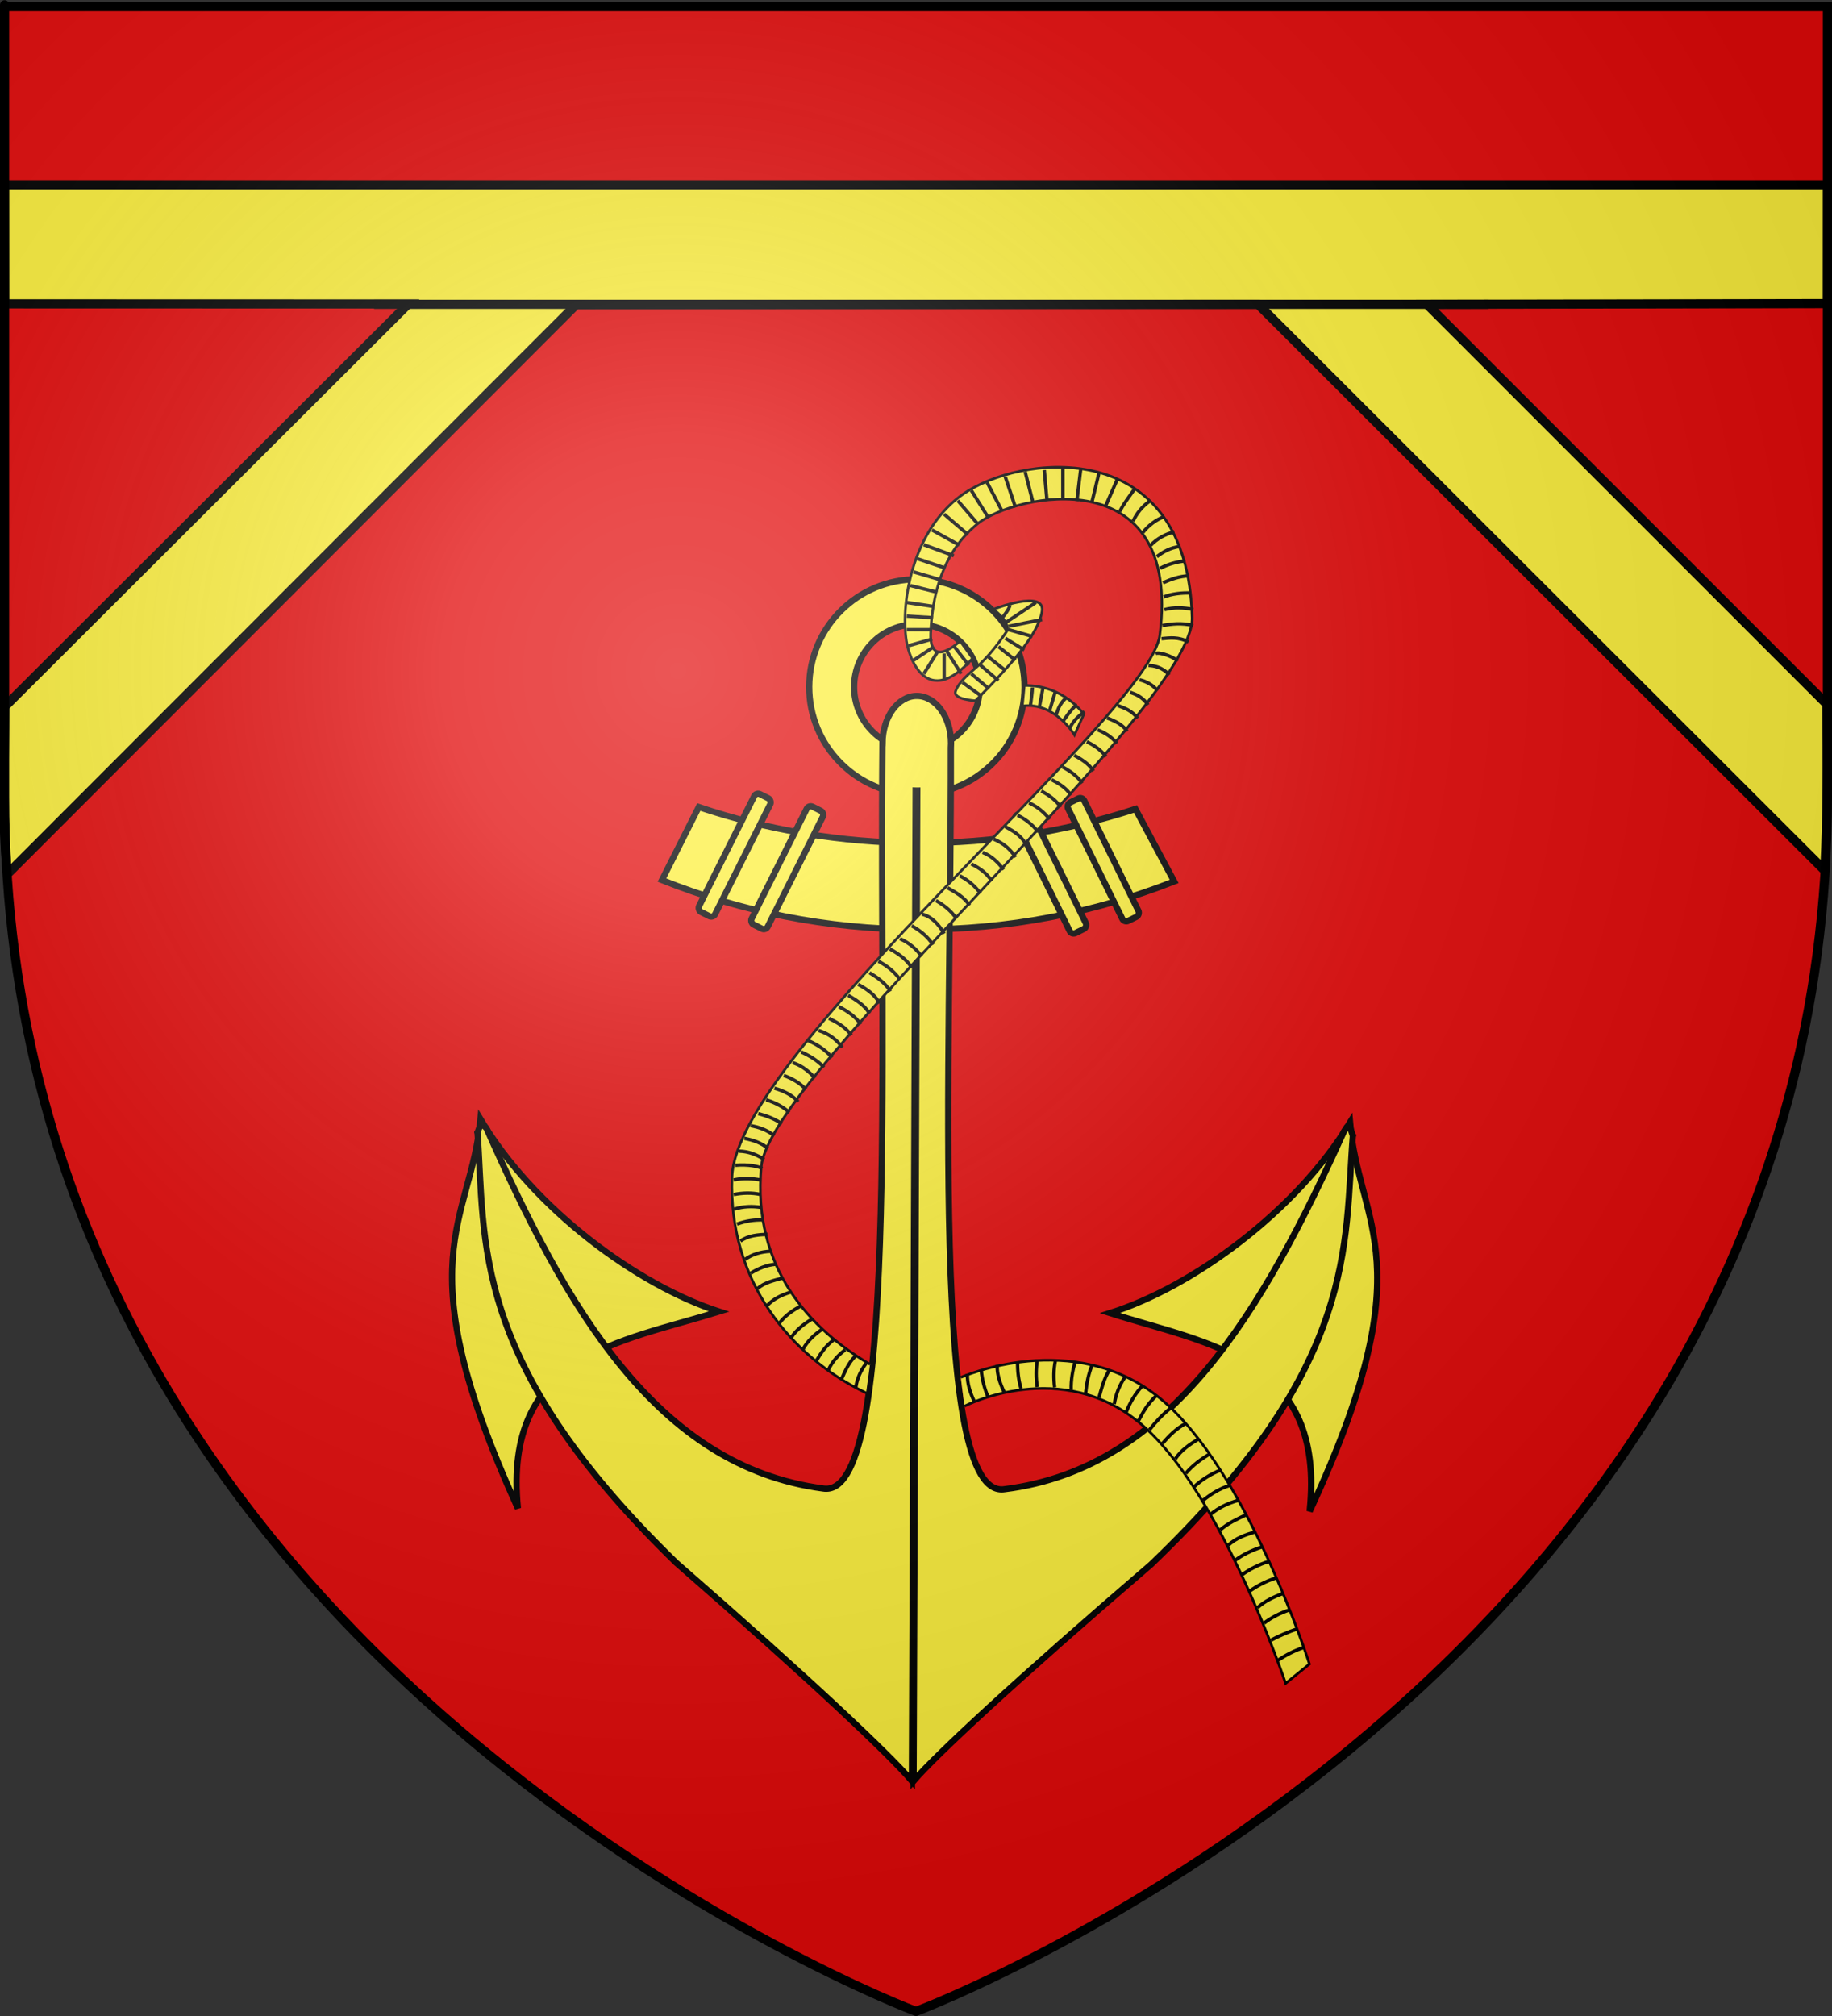 <?xml version="1.0" encoding="UTF-8" standalone="no"?>
<svg
   xmlns:ns="http://creativecommons.org/ns#"
   xmlns:dc="http://purl.org/dc/elements/1.1/"
   xmlns:cc="http://web.resource.org/cc/"
   xmlns:rdf="http://www.w3.org/1999/02/22-rdf-syntax-ns#"
   xmlns:svg="http://www.w3.org/2000/svg"
   xmlns="http://www.w3.org/2000/svg"
   xmlns:xlink="http://www.w3.org/1999/xlink"
   xmlns:sodipodi="http://sodipodi.sourceforge.net/DTD/sodipodi-0.dtd"
   xmlns:inkscape="http://www.inkscape.org/namespaces/inkscape"
   height="660"
   width="600"
   version="1.0"
   id="svg2"
   sodipodi:version="0.32"
   inkscape:version="0.44.1"
   sodipodi:docname="Port-de-Bouc (13).svg"
   sodipodi:docbase="C:\Documents and Settings\Propriétaire\Mes documents\image blason\Blason du 13 a envoyer"
   inkscape:export-filename="/Users/olivier/Desktop/Blason Rouge/Blason_Vide_3D.png"
   inkscape:export-xdpi="144"
   inkscape:export-ydpi="144">
  <rect width="100%" height="100%" fill="#333333" stroke="none"/>
  <sodipodi:namedview
     inkscape:window-height="712"
     inkscape:window-width="1024"
     inkscape:pageshadow="2"
     inkscape:pageopacity="0.0"
     guidetolerance="10.0"
     gridtolerance="10.0"
     objecttolerance="10.0"
     borderopacity="1.0"
     bordercolor="#666666"
     pagecolor="#ffffff"
     id="base"
     showgrid="false"
     height="660px"
     inkscape:zoom="1.0363636"
     inkscape:cx="501.95038"
     inkscape:cy="565.32486"
     inkscape:window-x="-4"
     inkscape:window-y="-4"
     inkscape:current-layer="layer2" />
  <desc
     id="desc4">Flag of Canton of Valais (Wallis)</desc>
  <defs
     id="defs6">
    <inkscape:perspective
       sodipodi:type="inkscape:persp3d"
       inkscape:vp_x="-50 : 600 : 1"
       inkscape:vp_y="0 : 1000 : 0"
       inkscape:vp_z="700 : 600 : 1"
       inkscape:persp3d-origin="300 : 400 : 1"
       id="perspective15240" />
    <inkscape:perspective
       sodipodi:type="inkscape:persp3d"
       inkscape:vp_x="-50 : 600 : 1"
       inkscape:vp_y="0 : 1000 : 0"
       inkscape:vp_z="700 : 600 : 1"
       inkscape:persp3d-origin="300 : 400 : 1"
       id="perspective4865" />
    <inkscape:perspective
       sodipodi:type="inkscape:persp3d"
       inkscape:vp_x="-50 : 600 : 1"
       inkscape:vp_y="0 : 1000 : 0"
       inkscape:vp_z="700 : 600 : 1"
       inkscape:persp3d-origin="300 : 400 : 1"
       id="perspective2600" />
    <inkscape:perspective
       sodipodi:type="inkscape:persp3d"
       inkscape:vp_x="-50 : 600 : 1"
       inkscape:vp_y="0 : 1000 : 0"
       inkscape:vp_z="700 : 600 : 1"
       inkscape:persp3d-origin="300 : 400 : 1"
       id="perspective29822" />
    <inkscape:perspective
       sodipodi:type="inkscape:persp3d"
       inkscape:vp_x="-50 : 600 : 1"
       inkscape:vp_y="0 : 1000 : 0"
       inkscape:vp_z="700 : 600 : 1"
       inkscape:persp3d-origin="300 : 400 : 1"
       id="perspective4575" />
    <inkscape:perspective
       sodipodi:type="inkscape:persp3d"
       inkscape:vp_x="-50 : 600 : 1"
       inkscape:vp_y="0 : 1000 : 0"
       inkscape:vp_z="700 : 600 : 1"
       inkscape:persp3d-origin="300 : 400 : 1"
       id="perspective10025" />
    <inkscape:perspective
       sodipodi:type="inkscape:persp3d"
       inkscape:vp_x="-50 : 600 : 1"
       inkscape:vp_y="0 : 1000 : 0"
       inkscape:vp_z="700 : 600 : 1"
       inkscape:persp3d-origin="300 : 400 : 1"
       id="perspective14654" />
    <inkscape:perspective
       sodipodi:type="inkscape:persp3d"
       inkscape:vp_x="-50 : 600 : 1"
       inkscape:vp_y="0 : 1000 : 0"
       inkscape:vp_z="700 : 600 : 1"
       inkscape:persp3d-origin="300 : 400 : 1"
       id="perspective10951" />
    <linearGradient
       id="linearGradient2893">
      <stop
         style="stop-color:white;stop-opacity:0.314;"
         offset="0"
         id="stop2895" />
      <stop
         id="stop2897"
         offset="0.19"
         style="stop-color:white;stop-opacity:0.251;" />
      <stop
         style="stop-color:#6b6b6b;stop-opacity:0.125;"
         offset="0.6"
         id="stop2901" />
      <stop
         style="stop-color:black;stop-opacity:0.125;"
         offset="1"
         id="stop2899" />
    </linearGradient>
    <linearGradient
       id="linearGradient2885">
      <stop
         id="stop2887"
         offset="0"
         style="stop-color:white;stop-opacity:1;" />
      <stop
         style="stop-color:white;stop-opacity:1;"
         offset="0.229"
         id="stop2891" />
      <stop
         id="stop2889"
         offset="1"
         style="stop-color:black;stop-opacity:1;" />
    </linearGradient>
    <linearGradient
       id="linearGradient2955">
      <stop
         id="stop2867"
         offset="0"
         style="stop-color:#fd0000;stop-opacity:1;" />
      <stop
         style="stop-color:#e77275;stop-opacity:0.659;"
         offset="0.5"
         id="stop2873" />
      <stop
         style="stop-color:black;stop-opacity:0.323;"
         offset="1"
         id="stop2959" />
    </linearGradient>
    <radialGradient
       inkscape:collect="always"
       xlink:href="#linearGradient2955"
       id="radialGradient2961"
       cx="225.524"
       cy="218.901"
       fx="225.524"
       fy="218.901"
       r="300"
       gradientTransform="matrix(-4.167939e-4,2.183,-1.884,-3.599562e-4,615.597,-289.121)"
       gradientUnits="userSpaceOnUse" />
    <polygon
       id="star"
       transform="scale(53,53)"
       points="0,-1 0.588,0.809 -0.951,-0.309 0.951,-0.309 -0.588,0.809 0,-1 " />
    <clipPath
       id="clip">
      <path
         d="M 0,-200 L 0,600 L 300,600 L 300,-200 L 0,-200 z "
         id="path10" />
    </clipPath>
    <radialGradient
       inkscape:collect="always"
       xlink:href="#linearGradient2955"
       id="radialGradient1911"
       gradientUnits="userSpaceOnUse"
       gradientTransform="matrix(-4.167939e-4,2.183,-1.884,-3.599562e-4,615.597,-289.121)"
       cx="225.524"
       cy="218.901"
       fx="225.524"
       fy="218.901"
       r="300" />
    <radialGradient
       inkscape:collect="always"
       xlink:href="#linearGradient2955"
       id="radialGradient2865"
       gradientUnits="userSpaceOnUse"
       gradientTransform="matrix(0,1.749,-1.593,-1.049767e-7,551.788,-191.29)"
       cx="225.524"
       cy="218.901"
       fx="225.524"
       fy="218.901"
       r="300" />
    <radialGradient
       inkscape:collect="always"
       xlink:href="#linearGradient2955"
       id="radialGradient2871"
       gradientUnits="userSpaceOnUse"
       gradientTransform="matrix(0,1.386,-1.323,-5.741131e-8,-158.082,-109.541)"
       cx="225.524"
       cy="218.901"
       fx="225.524"
       fy="218.901"
       r="300" />
    <radialGradient
       inkscape:collect="always"
       xlink:href="#linearGradient2893"
       id="radialGradient3163"
       gradientUnits="userSpaceOnUse"
       gradientTransform="matrix(1.353,0,0,1.349,-77.629,-85.747)"
       cx="221.445"
       cy="226.331"
       fx="221.445"
       fy="226.331"
       r="300" />
    <radialGradient
       gradientTransform="matrix(0,1.386,-1.323,-5.741131e-8,-158.082,-109.541)"
       gradientUnits="userSpaceOnUse"
       xlink:href="#linearGradient2955"
       id="radialGradient6397"
       fy="218.901"
       fx="225.524"
       r="300"
       cy="218.901"
       cx="225.524" />
    <radialGradient
       gradientTransform="matrix(0,1.749,-1.593,-1.049767e-7,551.788,-191.29)"
       gradientUnits="userSpaceOnUse"
       xlink:href="#linearGradient2955"
       id="radialGradient6395"
       fy="218.901"
       fx="225.524"
       r="300"
       cy="218.901"
       cx="225.524" />
    <radialGradient
       gradientTransform="matrix(-4.167939e-4,2.183,-1.884,-3.599562e-4,615.597,-289.121)"
       gradientUnits="userSpaceOnUse"
       xlink:href="#linearGradient2955"
       id="radialGradient6393"
       fy="218.901"
       fx="225.524"
       r="300"
       cy="218.901"
       cx="225.524" />
    <clipPath
       id="clipPath6389">
      <path
         id="path6391"
         d="M 0,-200 L 0,600 L 300,600 L 300,-200 L 0,-200 z " />
    </clipPath>
    <polygon
       id="polygon6387"
       transform="scale(53,53)"
       points="0,-1 0.588,0.809 -0.951,-0.309 0.951,-0.309 -0.588,0.809 0,-1 " />
    <radialGradient
       gradientTransform="matrix(-4.167939e-4,2.183,-1.884,-3.599562e-4,615.597,-289.121)"
       gradientUnits="userSpaceOnUse"
       xlink:href="#linearGradient2955"
       id="radialGradient6385"
       fy="218.901"
       fx="225.524"
       r="300"
       cy="218.901"
       cx="225.524" />
    <linearGradient
       id="linearGradient6377">
      <stop
         id="stop6379"
         offset="0"
         style="stop-color:#fd0000;stop-opacity:1" />
      <stop
         id="stop6381"
         offset="0.5"
         style="stop-color:#e77275;stop-opacity:0.659" />
      <stop
         id="stop6383"
         offset="1"
         style="stop-color:black;stop-opacity:0.323" />
    </linearGradient>
    <linearGradient
       id="linearGradient6369">
      <stop
         id="stop6371"
         offset="0"
         style="stop-color:white;stop-opacity:1" />
      <stop
         id="stop6373"
         offset="0.229"
         style="stop-color:white;stop-opacity:1" />
      <stop
         id="stop6375"
         offset="1"
         style="stop-color:black;stop-opacity:1" />
    </linearGradient>
    <linearGradient
       id="linearGradient6359">
      <stop
         id="stop6361"
         offset="0"
         style="stop-color:white;stop-opacity:0.314" />
      <stop
         id="stop6363"
         offset="0.19"
         style="stop-color:white;stop-opacity:0.251" />
      <stop
         id="stop6365"
         offset="0.6"
         style="stop-color:#6b6b6b;stop-opacity:0.125" />
      <stop
         id="stop6367"
         offset="1"
         style="stop-color:black;stop-opacity:0.125" />
    </linearGradient>
    <linearGradient
       id="linearGradient6465">
      <stop
         style="stop-color:white;stop-opacity:0.314"
         offset="0"
         id="stop6467" />
      <stop
         style="stop-color:white;stop-opacity:0.251"
         offset="0.19"
         id="stop6469" />
      <stop
         style="stop-color:#6b6b6b;stop-opacity:0.125"
         offset="0.6"
         id="stop6471" />
      <stop
         style="stop-color:black;stop-opacity:0.125"
         offset="1"
         id="stop6473" />
    </linearGradient>
    <linearGradient
       id="linearGradient6457">
      <stop
         style="stop-color:white;stop-opacity:1"
         offset="0"
         id="stop6459" />
      <stop
         style="stop-color:white;stop-opacity:1"
         offset="0.229"
         id="stop6461" />
      <stop
         style="stop-color:black;stop-opacity:1"
         offset="1"
         id="stop6463" />
    </linearGradient>
    <linearGradient
       id="linearGradient6449">
      <stop
         style="stop-color:#fd0000;stop-opacity:1"
         offset="0"
         id="stop6451" />
      <stop
         style="stop-color:#e77275;stop-opacity:0.659"
         offset="0.5"
         id="stop6453" />
      <stop
         style="stop-color:black;stop-opacity:0.323"
         offset="1"
         id="stop6455" />
    </linearGradient>
    <radialGradient
       cx="225.524"
       cy="218.901"
       r="300"
       fx="225.524"
       fy="218.901"
       id="radialGradient6447"
       xlink:href="#linearGradient2955"
       gradientUnits="userSpaceOnUse"
       gradientTransform="matrix(-4.167939e-4,2.183,-1.884,-3.599562e-4,615.597,-289.121)" />
    <polygon
       points="0,-1 0.588,0.809 -0.951,-0.309 0.951,-0.309 -0.588,0.809 0,-1 "
       transform="scale(53,53)"
       id="polygon6445" />
    <clipPath
       id="clipPath6441">
      <path
         d="M 0,-200 L 0,600 L 300,600 L 300,-200 L 0,-200 z "
         id="path6443" />
    </clipPath>
    <radialGradient
       cx="225.524"
       cy="218.901"
       r="300"
       fx="225.524"
       fy="218.901"
       id="radialGradient6439"
       xlink:href="#linearGradient2955"
       gradientUnits="userSpaceOnUse"
       gradientTransform="matrix(-4.167939e-4,2.183,-1.884,-3.599562e-4,615.597,-289.121)" />
    <radialGradient
       cx="225.524"
       cy="218.901"
       r="300"
       fx="225.524"
       fy="218.901"
       id="radialGradient6437"
       xlink:href="#linearGradient2955"
       gradientUnits="userSpaceOnUse"
       gradientTransform="matrix(0,1.749,-1.593,-1.049767e-7,551.788,-191.29)" />
    <radialGradient
       cx="225.524"
       cy="218.901"
       r="300"
       fx="225.524"
       fy="218.901"
       id="radialGradient6435"
       xlink:href="#linearGradient2955"
       gradientUnits="userSpaceOnUse"
       gradientTransform="matrix(0,1.386,-1.323,-5.741131e-8,-158.082,-109.541)" />
    <inkscape:perspective
       id="perspective11825"
       inkscape:persp3d-origin="300 : 400 : 1"
       inkscape:vp_z="700 : 600 : 1"
       inkscape:vp_y="0 : 1000 : 0"
       inkscape:vp_x="-50 : 600 : 1"
       sodipodi:type="inkscape:persp3d" />
    <inkscape:perspective
       id="perspective2700"
       inkscape:persp3d-origin="300 : 400 : 1"
       inkscape:vp_z="700 : 600 : 1"
       inkscape:vp_y="0 : 1000 : 0"
       inkscape:vp_x="-50 : 600 : 1"
       sodipodi:type="inkscape:persp3d" />
    <inkscape:perspective
       id="perspective23290"
       inkscape:persp3d-origin="300 : 400 : 1"
       inkscape:vp_z="700 : 600 : 1"
       inkscape:vp_y="0 : 1000 : 0"
       inkscape:vp_x="-50 : 600 : 1"
       sodipodi:type="inkscape:persp3d" />
    <inkscape:perspective
       id="perspective2840"
       inkscape:persp3d-origin="300 : 400 : 1"
       inkscape:vp_z="700 : 600 : 1"
       inkscape:vp_y="0 : 1000 : 0"
       inkscape:vp_x="-50 : 600 : 1"
       sodipodi:type="inkscape:persp3d" />
    <radialGradient
       r="300"
       fy="226.331"
       fx="221.445"
       cy="226.331"
       cx="221.445"
       gradientTransform="matrix(1.353,0,0,1.349,-270.612,-64.519)"
       gradientUnits="userSpaceOnUse"
       id="radialGradient32351"
       xlink:href="#linearGradient2893"
       inkscape:collect="always" />
    <radialGradient
       gradientTransform="matrix(1.353,0,0,1.349,-77.629,-85.747)"
       gradientUnits="userSpaceOnUse"
       xlink:href="#linearGradient2893"
       id="radialGradient3872"
       fy="226.331"
       fx="221.445"
       r="300"
       cy="226.331"
       cx="221.445" />
    <radialGradient
       gradientTransform="matrix(0,1.386,-1.323,-5.741131e-8,-158.082,-109.541)"
       gradientUnits="userSpaceOnUse"
       xlink:href="#linearGradient2955"
       id="radialGradient3870"
       fy="218.901"
       fx="225.524"
       r="300"
       cy="218.901"
       cx="225.524" />
    <radialGradient
       gradientTransform="matrix(0,1.749,-1.593,-1.049767e-7,551.788,-191.29)"
       gradientUnits="userSpaceOnUse"
       xlink:href="#linearGradient2955"
       id="radialGradient3868"
       fy="218.901"
       fx="225.524"
       r="300"
       cy="218.901"
       cx="225.524" />
    <radialGradient
       gradientTransform="matrix(-4.167939e-4,2.183,-1.884,-3.599562e-4,615.597,-289.121)"
       gradientUnits="userSpaceOnUse"
       xlink:href="#linearGradient2955"
       id="radialGradient3866"
       fy="218.901"
       fx="225.524"
       r="300"
       cy="218.901"
       cx="225.524" />
    <clipPath
       id="clipPath3862">
      <path
         id="path3864"
         d="M 0,-200 L 0,600 L 300,600 L 300,-200 L 0,-200 z " />
    </clipPath>
    <polygon
       id="polygon3860"
       transform="scale(53,53)"
       points="0,-1 0.588,0.809 -0.951,-0.309 0.951,-0.309 -0.588,0.809 0,-1 " />
    <radialGradient
       gradientTransform="matrix(-4.167939e-4,2.183,-1.884,-3.599562e-4,615.597,-289.121)"
       gradientUnits="userSpaceOnUse"
       xlink:href="#linearGradient2955"
       id="radialGradient3858"
       fy="218.901"
       fx="225.524"
       r="300"
       cy="218.901"
       cx="225.524" />
    <linearGradient
       id="linearGradient3850">
      <stop
         id="stop3852"
         offset="0"
         style="stop-color:#fd0000;stop-opacity:1" />
      <stop
         id="stop3854"
         offset="0.5"
         style="stop-color:#e77275;stop-opacity:0.659" />
      <stop
         id="stop3856"
         offset="1"
         style="stop-color:#000000;stop-opacity:0.323" />
    </linearGradient>
    <linearGradient
       id="linearGradient3842">
      <stop
         id="stop3844"
         offset="0"
         style="stop-color:#ffffff;stop-opacity:1" />
      <stop
         id="stop3846"
         offset="0.229"
         style="stop-color:#ffffff;stop-opacity:1" />
      <stop
         id="stop3848"
         offset="1"
         style="stop-color:#000000;stop-opacity:1" />
    </linearGradient>
    <linearGradient
       id="linearGradient3832">
      <stop
         id="stop3834"
         offset="0"
         style="stop-color:#ffffff;stop-opacity:0.314" />
      <stop
         id="stop3836"
         offset="0.19"
         style="stop-color:#ffffff;stop-opacity:0.251" />
      <stop
         id="stop3838"
         offset="0.6"
         style="stop-color:#6b6b6b;stop-opacity:0.125" />
      <stop
         id="stop3840"
         offset="1"
         style="stop-color:#000000;stop-opacity:0.125" />
    </linearGradient>
    <inkscape:perspective
       id="perspective2814"
       inkscape:persp3d-origin="300 : 400 : 1"
       inkscape:vp_z="700 : 600 : 1"
       inkscape:vp_y="0 : 1000 : 0"
       inkscape:vp_x="-50 : 600 : 1"
       sodipodi:type="inkscape:persp3d" />
    <inkscape:perspective
       id="perspective3828"
       inkscape:persp3d-origin="300 : 400 : 1"
       inkscape:vp_z="700 : 600 : 1"
       inkscape:vp_y="0 : 1000 : 0"
       inkscape:vp_x="-50 : 600 : 1"
       sodipodi:type="inkscape:persp3d" />
    <linearGradient
       id="linearGradient3042">
      <stop
         style="stop-color:white;stop-opacity:0.314"
         offset="0"
         id="stop3044" />
      <stop
         style="stop-color:white;stop-opacity:0.251"
         offset="0.19"
         id="stop3046" />
      <stop
         style="stop-color:#6b6b6b;stop-opacity:0.125"
         offset="0.6"
         id="stop3048" />
      <stop
         style="stop-color:black;stop-opacity:0.125"
         offset="1"
         id="stop3050" />
    </linearGradient>
    <linearGradient
       id="linearGradient3052">
      <stop
         style="stop-color:white;stop-opacity:1"
         offset="0"
         id="stop3054" />
      <stop
         style="stop-color:white;stop-opacity:1"
         offset="0.229"
         id="stop3056" />
      <stop
         style="stop-color:black;stop-opacity:1"
         offset="1"
         id="stop3058" />
    </linearGradient>
    <linearGradient
       id="linearGradient3060">
      <stop
         style="stop-color:#fd0000;stop-opacity:1"
         offset="0"
         id="stop3062" />
      <stop
         style="stop-color:#e77275;stop-opacity:0.659"
         offset="0.5"
         id="stop3064" />
      <stop
         style="stop-color:black;stop-opacity:0.323"
         offset="1"
         id="stop3066" />
    </linearGradient>
    <radialGradient
       cx="225.524"
       cy="218.901"
       r="300"
       fx="225.524"
       fy="218.901"
       id="radialGradient3068"
       xlink:href="#linearGradient2955"
       gradientUnits="userSpaceOnUse"
       gradientTransform="matrix(-4.167939e-4,2.183,-1.884,-3.599562e-4,615.597,-289.121)" />
    <polygon
       points="0,-1 0.588,0.809 -0.951,-0.309 0.951,-0.309 -0.588,0.809 0,-1 "
       transform="scale(53,53)"
       id="polygon3070" />
    <clipPath
       id="clipPath3072">
      <path
         d="M 0,-200 L 0,600 L 300,600 L 300,-200 L 0,-200 z "
         id="path3074" />
    </clipPath>
    <radialGradient
       cx="225.524"
       cy="218.901"
       r="300"
       fx="225.524"
       fy="218.901"
       id="radialGradient3076"
       xlink:href="#linearGradient2955"
       gradientUnits="userSpaceOnUse"
       gradientTransform="matrix(-4.167939e-4,2.183,-1.884,-3.599562e-4,615.597,-289.121)" />
    <radialGradient
       cx="225.524"
       cy="218.901"
       r="300"
       fx="225.524"
       fy="218.901"
       id="radialGradient3078"
       xlink:href="#linearGradient2955"
       gradientUnits="userSpaceOnUse"
       gradientTransform="matrix(0,1.749,-1.593,-1.049767e-7,551.788,-191.29)" />
    <radialGradient
       cx="225.524"
       cy="218.901"
       r="300"
       fx="225.524"
       fy="218.901"
       id="radialGradient3080"
       xlink:href="#linearGradient2955"
       gradientUnits="userSpaceOnUse"
       gradientTransform="matrix(0,1.386,-1.323,-5.741131e-8,-158.082,-109.541)" />
    <radialGradient
       cx="221.445"
       cy="226.331"
       r="300"
       fx="221.445"
       fy="226.331"
       id="radialGradient2135"
       xlink:href="#linearGradient2893"
       gradientUnits="userSpaceOnUse"
       gradientTransform="matrix(1.353,0,0,1.349,-77.629,-85.747)" />
    <radialGradient
       cx="225.524"
       cy="218.901"
       r="300"
       fx="225.524"
       fy="218.901"
       id="radialGradient2133"
       xlink:href="#linearGradient2955"
       gradientUnits="userSpaceOnUse"
       gradientTransform="matrix(0,1.386,-1.323,-5.741131e-8,-158.082,-109.541)" />
    <radialGradient
       cx="225.524"
       cy="218.901"
       r="300"
       fx="225.524"
       fy="218.901"
       id="radialGradient2131"
       xlink:href="#linearGradient2955"
       gradientUnits="userSpaceOnUse"
       gradientTransform="matrix(0,1.749,-1.593,-1.049767e-7,551.788,-191.29)" />
    <radialGradient
       cx="225.524"
       cy="218.901"
       r="300"
       fx="225.524"
       fy="218.901"
       id="radialGradient2129"
       xlink:href="#linearGradient2955"
       gradientUnits="userSpaceOnUse"
       gradientTransform="matrix(-4.167939e-4,2.183,-1.884,-3.599562e-4,615.597,-289.121)" />
    <clipPath
       id="clipPath2125">
      <path
         d="M 0,-200 L 0,600 L 300,600 L 300,-200 L 0,-200 z "
         id="path2127" />
    </clipPath>
    <polygon
       points="0,-1 0.588,0.809 -0.951,-0.309 0.951,-0.309 -0.588,0.809 0,-1 "
       transform="scale(53,53)"
       id="polygon2123" />
    <radialGradient
       cx="225.524"
       cy="218.901"
       r="300"
       fx="225.524"
       fy="218.901"
       id="radialGradient2121"
       xlink:href="#linearGradient2955"
       gradientUnits="userSpaceOnUse"
       gradientTransform="matrix(-4.167939e-4,2.183,-1.884,-3.599562e-4,615.597,-289.121)" />
    <linearGradient
       id="linearGradient2113">
      <stop
         style="stop-color:#fd0000;stop-opacity:1"
         offset="0"
         id="stop2115" />
      <stop
         style="stop-color:#e77275;stop-opacity:0.659"
         offset="0.5"
         id="stop2117" />
      <stop
         style="stop-color:black;stop-opacity:0.323"
         offset="1"
         id="stop2119" />
    </linearGradient>
    <linearGradient
       id="linearGradient2105">
      <stop
         style="stop-color:white;stop-opacity:1"
         offset="0"
         id="stop2107" />
      <stop
         style="stop-color:white;stop-opacity:1"
         offset="0.229"
         id="stop2109" />
      <stop
         style="stop-color:black;stop-opacity:1"
         offset="1"
         id="stop2111" />
    </linearGradient>
    <linearGradient
       id="linearGradient2095">
      <stop
         style="stop-color:white;stop-opacity:0.314"
         offset="0"
         id="stop2097" />
      <stop
         style="stop-color:white;stop-opacity:0.251"
         offset="0.19"
         id="stop2099" />
      <stop
         style="stop-color:#6b6b6b;stop-opacity:0.125"
         offset="0.6"
         id="stop2101" />
      <stop
         style="stop-color:black;stop-opacity:0.125"
         offset="1"
         id="stop2103" />
    </linearGradient>
    <linearGradient
       id="linearGradient2942">
      <stop
         style="stop-color:white;stop-opacity:0.314"
         offset="0"
         id="stop2944" />
      <stop
         style="stop-color:white;stop-opacity:0.251"
         offset="0.19"
         id="stop2946" />
      <stop
         style="stop-color:#6b6b6b;stop-opacity:0.125"
         offset="0.6"
         id="stop2948" />
      <stop
         style="stop-color:black;stop-opacity:0.125"
         offset="1"
         id="stop2950" />
    </linearGradient>
    <linearGradient
       id="linearGradient2952">
      <stop
         style="stop-color:white;stop-opacity:1"
         offset="0"
         id="stop2954" />
      <stop
         style="stop-color:white;stop-opacity:1"
         offset="0.229"
         id="stop2956" />
      <stop
         style="stop-color:black;stop-opacity:1"
         offset="1"
         id="stop2958" />
    </linearGradient>
    <linearGradient
       id="linearGradient2960">
      <stop
         style="stop-color:#fd0000;stop-opacity:1"
         offset="0"
         id="stop2962" />
      <stop
         style="stop-color:#e77275;stop-opacity:0.659"
         offset="0.5"
         id="stop2964" />
      <stop
         style="stop-color:black;stop-opacity:0.323"
         offset="1"
         id="stop2966" />
    </linearGradient>
    <radialGradient
       cx="225.524"
       cy="218.901"
       r="300"
       fx="225.524"
       fy="218.901"
       id="radialGradient2968"
       xlink:href="#linearGradient2955"
       gradientUnits="userSpaceOnUse"
       gradientTransform="matrix(-4.167939e-4,2.183,-1.884,-3.599562e-4,615.597,-289.121)" />
    <polygon
       points="0,-1 0.588,0.809 -0.951,-0.309 0.951,-0.309 -0.588,0.809 0,-1 "
       transform="scale(53,53)"
       id="polygon2970" />
    <clipPath
       id="clipPath2972">
      <path
         d="M 0,-200 L 0,600 L 300,600 L 300,-200 L 0,-200 z "
         id="path2974" />
    </clipPath>
    <radialGradient
       cx="225.524"
       cy="218.901"
       r="300"
       fx="225.524"
       fy="218.901"
       id="radialGradient2976"
       xlink:href="#linearGradient2955"
       gradientUnits="userSpaceOnUse"
       gradientTransform="matrix(-4.167939e-4,2.183,-1.884,-3.599562e-4,615.597,-289.121)" />
    <radialGradient
       cx="225.524"
       cy="218.901"
       r="300"
       fx="225.524"
       fy="218.901"
       id="radialGradient2978"
       xlink:href="#linearGradient2955"
       gradientUnits="userSpaceOnUse"
       gradientTransform="matrix(0,1.749,-1.593,-1.049767e-7,551.788,-191.29)" />
    <radialGradient
       cx="225.524"
       cy="218.901"
       r="300"
       fx="225.524"
       fy="218.901"
       id="radialGradient2980"
       xlink:href="#linearGradient2955"
       gradientUnits="userSpaceOnUse"
       gradientTransform="matrix(0,1.386,-1.323,-5.741131e-8,-158.082,-109.541)" />
    <radialGradient
       cx="221.445"
       cy="226.331"
       r="300"
       fx="221.445"
       fy="226.331"
       id="radialGradient2982"
       xlink:href="#linearGradient2893"
       gradientUnits="userSpaceOnUse"
       gradientTransform="matrix(1.353,0,0,1.349,-77.629,-85.747)" />
    <radialGradient
       r="300"
       fy="226.331"
       fx="221.445"
       cy="226.331"
       cx="221.445"
       gradientTransform="matrix(1.353,0,0,1.349,-77.629,-85.747)"
       gradientUnits="userSpaceOnUse"
       id="radialGradient4267"
       xlink:href="#linearGradient2893"
       inkscape:collect="always" />
    <radialGradient
       r="300"
       fy="218.901"
       fx="225.524"
       cy="218.901"
       cx="225.524"
       gradientTransform="matrix(0,1.386,-1.323,-5.741131e-8,-158.082,-109.541)"
       gradientUnits="userSpaceOnUse"
       id="radialGradient4265"
       xlink:href="#linearGradient2955"
       inkscape:collect="always" />
    <radialGradient
       r="300"
       fy="218.901"
       fx="225.524"
       cy="218.901"
       cx="225.524"
       gradientTransform="matrix(0,1.749,-1.593,-1.049767e-7,551.788,-191.29)"
       gradientUnits="userSpaceOnUse"
       id="radialGradient4263"
       xlink:href="#linearGradient2955"
       inkscape:collect="always" />
    <radialGradient
       r="300"
       fy="218.901"
       fx="225.524"
       cy="218.901"
       cx="225.524"
       gradientTransform="matrix(-4.167939e-4,2.183,-1.884,-3.599562e-4,615.597,-289.121)"
       gradientUnits="userSpaceOnUse"
       id="radialGradient4261"
       xlink:href="#linearGradient2955"
       inkscape:collect="always" />
    <clipPath
       id="clipPath4257">
      <path
         id="path4259"
         d="M 0,-200 L 0,600 L 300,600 L 300,-200 L 0,-200 z " />
    </clipPath>
    <polygon
       points="0,-1 0.588,0.809 -0.951,-0.309 0.951,-0.309 -0.588,0.809 0,-1 "
       transform="scale(53,53)"
       id="polygon4255" />
    <radialGradient
       gradientUnits="userSpaceOnUse"
       gradientTransform="matrix(-4.167939e-4,2.183,-1.884,-3.599562e-4,615.597,-289.121)"
       r="300"
       fy="218.901"
       fx="225.524"
       cy="218.901"
       cx="225.524"
       id="radialGradient4253"
       xlink:href="#linearGradient2955"
       inkscape:collect="always" />
    <linearGradient
       id="linearGradient4245">
      <stop
         style="stop-color:#fd0000;stop-opacity:1;"
         offset="0"
         id="stop4247" />
      <stop
         id="stop4249"
         offset="0.5"
         style="stop-color:#e77275;stop-opacity:0.659;" />
      <stop
         id="stop4251"
         offset="1"
         style="stop-color:black;stop-opacity:0.323;" />
    </linearGradient>
    <linearGradient
       id="linearGradient4237">
      <stop
         style="stop-color:white;stop-opacity:1;"
         offset="0"
         id="stop4239" />
      <stop
         id="stop4241"
         offset="0.229"
         style="stop-color:white;stop-opacity:1;" />
      <stop
         style="stop-color:black;stop-opacity:1;"
         offset="1"
         id="stop4243" />
    </linearGradient>
    <linearGradient
       id="linearGradient4227">
      <stop
         id="stop4229"
         offset="0"
         style="stop-color:white;stop-opacity:0.314;" />
      <stop
         style="stop-color:white;stop-opacity:0.251;"
         offset="0.19"
         id="stop4231" />
      <stop
         id="stop4233"
         offset="0.6"
         style="stop-color:#6b6b6b;stop-opacity:0.125;" />
      <stop
         id="stop4235"
         offset="1"
         style="stop-color:black;stop-opacity:0.125;" />
    </linearGradient>
    <inkscape:perspective
       id="perspective4224"
       inkscape:persp3d-origin="300 : 400 : 1"
       inkscape:vp_z="700 : 600 : 1"
       inkscape:vp_y="0 : 1000 : 0"
       inkscape:vp_x="-50 : 600 : 1"
       sodipodi:type="inkscape:persp3d" />
    <inkscape:perspective
       id="perspective15320"
       inkscape:persp3d-origin="300 : 400 : 1"
       inkscape:vp_z="700 : 600 : 1"
       inkscape:vp_y="0 : 1000 : 0"
       inkscape:vp_x="-50 : 600 : 1"
       sodipodi:type="inkscape:persp3d" />
    <radialGradient
       r="73.516"
       fy="112.17"
       fx="154.772"
       cy="112.17"
       cx="154.772"
       gradientTransform="matrix(-0.115,-0.826,1.629,-0.226,199.173,268.13)"
       gradientUnits="userSpaceOnUse"
       id="radialGradient9179"
       xlink:href="#linearGradient8173"
       inkscape:collect="always" />
    <radialGradient
       r="60.547"
       fy="70.816"
       fx="49.017"
       cy="70.816"
       cx="49.017"
       gradientTransform="matrix(1.651,0.376,-0.145,0.637,178.829,27.442)"
       gradientUnits="userSpaceOnUse"
       id="radialGradient9177"
       xlink:href="#linearGradient9154"
       inkscape:collect="always" />
    <radialGradient
       gradientUnits="userSpaceOnUse"
       gradientTransform="matrix(1.651,0.376,-0.145,0.637,178.829,27.442)"
       r="60.547"
       fy="70.816"
       fx="49.017"
       cy="70.816"
       cx="49.017"
       id="radialGradient9160"
       xlink:href="#linearGradient9154"
       inkscape:collect="always" />
    <radialGradient
       gradientUnits="userSpaceOnUse"
       gradientTransform="matrix(-0.115,-0.826,1.629,-0.226,199.173,268.13)"
       r="73.516"
       fy="112.17"
       fx="154.772"
       cy="112.17"
       cx="154.772"
       id="radialGradient8179"
       xlink:href="#linearGradient8173"
       inkscape:collect="always" />
    <radialGradient
       r="300"
       fy="226.331"
       fx="221.445"
       cy="226.331"
       cx="221.445"
       gradientTransform="matrix(1.353,0,0,1.349,174.466,-82.246)"
       gradientUnits="userSpaceOnUse"
       id="radialGradient2186"
       xlink:href="#linearGradient2893"
       inkscape:collect="always" />
    <radialGradient
       gradientTransform="matrix(1.353,0,0,1.349,-77.629,-85.747)"
       gradientUnits="userSpaceOnUse"
       xlink:href="#linearGradient2893"
       id="radialGradient15531"
       fy="226.331"
       fx="221.445"
       r="300"
       cy="226.331"
       cx="221.445" />
    <linearGradient
       id="linearGradient15521">
      <stop
         id="stop15523"
         offset="0"
         style="stop-color:#ffffff;stop-opacity:0.314" />
      <stop
         id="stop15525"
         offset="0.19"
         style="stop-color:#ffffff;stop-opacity:0.251" />
      <stop
         id="stop15527"
         offset="0.6"
         style="stop-color:#6b6b6b;stop-opacity:0.125" />
      <stop
         id="stop15529"
         offset="1"
         style="stop-color:#000000;stop-opacity:0.125" />
    </linearGradient>
    <linearGradient
       id="linearGradient6210">
      <stop
         style="stop-color:#1e1e1e;stop-opacity:0.588;"
         offset="0"
         id="stop6212" />
      <stop
         style="stop-color:#ffffff;stop-opacity:0.251"
         offset="0.19"
         id="stop6214" />
      <stop
         style="stop-color:#6b6b6b;stop-opacity:0.125"
         offset="0.6"
         id="stop6216" />
      <stop
         style="stop-color:#000000;stop-opacity:0.404"
         offset="1"
         id="stop6218" />
    </linearGradient>
    <linearGradient
       id="linearGradient8173"
       inkscape:collect="always">
      <stop
         id="stop8175"
         offset="0"
         style="stop-color:#000000;stop-opacity:1;" />
      <stop
         id="stop8177"
         offset="1"
         style="stop-color:#000000;stop-opacity:0;" />
    </linearGradient>
    <linearGradient
       id="linearGradient9154"
       inkscape:collect="always">
      <stop
         id="stop9156"
         offset="0"
         style="stop-color:#000000;stop-opacity:1;" />
      <stop
         id="stop9158"
         offset="1"
         style="stop-color:#000000;stop-opacity:0;" />
    </linearGradient>
    <inkscape:perspective
       id="perspective15507"
       inkscape:persp3d-origin="300 : 400 : 1"
       inkscape:vp_z="700 : 600 : 1"
       inkscape:vp_y="0 : 1000 : 0"
       inkscape:vp_x="-50 : 600 : 1"
       sodipodi:type="inkscape:persp3d" />
    <linearGradient
       id="linearGradient2164">
      <stop
         id="stop2166"
         offset="0"
         style="stop-color:white;stop-opacity:0.314;" />
      <stop
         style="stop-color:white;stop-opacity:0.251;"
         offset="0.19"
         id="stop2168" />
      <stop
         id="stop2170"
         offset="0.6"
         style="stop-color:#6b6b6b;stop-opacity:0.125;" />
      <stop
         id="stop2172"
         offset="1"
         style="stop-color:black;stop-opacity:0.125;" />
    </linearGradient>
    <radialGradient
       gradientTransform="matrix(1.353,0,0,1.349,-77.629,-85.747)"
       gradientUnits="userSpaceOnUse"
       xlink:href="#linearGradient2893"
       id="radialGradient2398"
       fy="226.331"
       fx="221.445"
       r="300"
       cy="226.331"
       cx="221.445" />
    <radialGradient
       gradientTransform="matrix(0,1.386,-1.323,-5.741131e-8,-158.082,-109.541)"
       gradientUnits="userSpaceOnUse"
       xlink:href="#linearGradient2955"
       id="radialGradient2396"
       fy="218.901"
       fx="225.524"
       r="300"
       cy="218.901"
       cx="225.524" />
    <radialGradient
       gradientTransform="matrix(0,1.749,-1.593,-1.049767e-7,551.788,-191.29)"
       gradientUnits="userSpaceOnUse"
       xlink:href="#linearGradient2955"
       id="radialGradient2394"
       fy="218.901"
       fx="225.524"
       r="300"
       cy="218.901"
       cx="225.524" />
    <radialGradient
       gradientTransform="matrix(-4.167939e-4,2.183,-1.884,-3.599562e-4,615.597,-289.121)"
       gradientUnits="userSpaceOnUse"
       xlink:href="#linearGradient2955"
       id="radialGradient2392"
       fy="218.901"
       fx="225.524"
       r="300"
       cy="218.901"
       cx="225.524" />
    <clipPath
       id="clipPath2388">
      <path
         id="path2390"
         d="M 0,-200 L 0,600 L 300,600 L 300,-200 L 0,-200 z" />
    </clipPath>
    <polygon
       id="polygon2386"
       transform="scale(53,53)"
       points="0,-1 0.588,0.809 -0.951,-0.309 0.951,-0.309 -0.588,0.809 0,-1 " />
    <radialGradient
       gradientTransform="matrix(-4.167939e-4,2.183,-1.884,-3.599562e-4,615.597,-289.121)"
       gradientUnits="userSpaceOnUse"
       xlink:href="#linearGradient2955"
       id="radialGradient2384"
       fy="218.901"
       fx="225.524"
       r="300"
       cy="218.901"
       cx="225.524" />
    <linearGradient
       id="linearGradient2376">
      <stop
         offset="0"
         style="stop-color:#fd0000;stop-opacity:1"
         id="stop2378" />
      <stop
         offset="0.5"
         style="stop-color:#e77275;stop-opacity:0.659"
         id="stop2380" />
      <stop
         offset="1"
         style="stop-color:#000000;stop-opacity:0.323"
         id="stop2382" />
    </linearGradient>
    <linearGradient
       id="linearGradient2368">
      <stop
         offset="0"
         style="stop-color:#ffffff;stop-opacity:1"
         id="stop2370" />
      <stop
         offset="0.229"
         style="stop-color:#ffffff;stop-opacity:1"
         id="stop2372" />
      <stop
         offset="1"
         style="stop-color:#000000;stop-opacity:1"
         id="stop2374" />
    </linearGradient>
    <linearGradient
       id="linearGradient2358">
      <stop
         offset="0"
         style="stop-color:#ffffff;stop-opacity:0.314"
         id="stop2360" />
      <stop
         offset="0.19"
         style="stop-color:#ffffff;stop-opacity:0.251"
         id="stop2362" />
      <stop
         offset="0.6"
         style="stop-color:#6b6b6b;stop-opacity:0.125"
         id="stop2364" />
      <stop
         offset="1"
         style="stop-color:#000000;stop-opacity:0.125"
         id="stop2366" />
    </linearGradient>
  </defs>
  <g
     inkscape:groupmode="layer"
     id="layer3"
     inkscape:label="Fond écu"
     style="display:inline"
     sodipodi:insensitive="true">
    <path
       id="path2855"
       style="fill:#e20909;fill-opacity:1;fill-rule:evenodd;stroke:none;stroke-width:1px;stroke-linecap:butt;stroke-linejoin:miter;stroke-opacity:1"
       d="M 300,658.5 C 300,658.5 598.5,546.18 598.5,260.728 C 598.5,-24.723 598.5,2.176 598.5,2.176 L 1.5,2.176 L 1.5,260.728 C 1.5,546.18 300,658.5 300,658.5 z "
       sodipodi:nodetypes="cccccc" />
  </g>
  <g
     inkscape:groupmode="layer"
     id="layer4"
     inkscape:label="Meubles"
     style="opacity:1;display:inline"
     sodipodi:insensitive="true">
    <g
       id="g6475"
       inkscape:label="Calque 1"
       transform="translate(-62.857,-493.791)"
       style="opacity:1">
      <g
         transform="translate(62.857,493.791)"
         style="opacity:1;display:inline"
         id="g6477">
        <g
           id="g5810" />
        <g
           id="g6515">
          <rect
             id="rect4923"
             style="opacity:1;fill:none;fill-opacity:1;fill-rule:nonzero;stroke:none;stroke-width:7.56;stroke-linecap:round;stroke-linejoin:round;stroke-miterlimit:4;stroke-dasharray:none;stroke-opacity:1;display:inline"
             y="3.375078e-014"
             x="0"
             height="660"
             width="600" />
        </g>
      </g>
      <rect
         y="686.648"
         x="314.286"
         height="45.714"
         width="0"
         id="rect4632"
         style="fill:red;fill-opacity:1;stroke-width:5.394;stroke-miterlimit:4;stroke-dasharray:none" />
    </g>
    <g
       id="g2174"
       transform="matrix(1.112,0,0,1.112,-661.496,-84.168)"
       style="fill:#fcef3c">
      <g
         style="opacity:1;fill:#fcef3c;display:inline"
         inkscape:label="Fond écu"
         id="g2176">
        <g
           transform="matrix(0.858,-0.513,0.513,0.858,-112.84,209.334)"
           id="g1912"
           style="fill:#fcef3c">
          <g
             id="g2200"
             transform="matrix(0.753,-0.104,0.104,0.753,494.224,498.216)"
             style="fill:#fcef3c">
            <g
               transform="matrix(1.885,1.524,-1.524,1.885,280.214,-21.245)"
               inkscape:label="Calque 1"
               id="g2133"
               style="opacity:1;fill:#fcef3c;display:inline">
              <g
                 id="g3661"
                 style="fill:#fcef3c">
                <path
                   id="path9478"
                   d="M 77.247,4.495 C 67.744,4.495 60.032,12.207 60.032,21.71 C 60.032,31.213 67.744,38.925 77.247,38.925 C 86.749,38.925 94.462,31.213 94.462,21.71 C 94.462,12.207 86.749,4.495 77.247,4.495 z M 77.247,11.673 C 82.79,11.673 87.296,16.167 87.296,21.71 C 87.296,27.253 82.79,31.759 77.247,31.759 C 71.704,31.759 67.21,27.253 67.21,21.71 C 67.21,16.167 71.704,11.673 77.247,11.673 z "
                   style="fill:#fcef3c;fill-opacity:1;fill-rule:evenodd;stroke:black;stroke-width:1;stroke-miterlimit:4;stroke-dasharray:none;stroke-opacity:1" />
                <g
                   transform="matrix(0.38,0,0,0.38,-255.084,-53.841)"
                   id="g12214"
                   style="fill:#fcef3c;fill-opacity:1;stroke:black;stroke-width:2.634;stroke-miterlimit:4;stroke-dasharray:none;stroke-opacity:1">
                  <path
                     style="opacity:1;fill:#fcef3c;fill-opacity:1;fill-rule:evenodd;stroke:black;stroke-width:2.634;stroke-miterlimit:4;stroke-dasharray:none;stroke-opacity:1;display:inline"
                     d="M 782.969,249.656 L 767.594,280.438 C 800.868,293.577 837.103,300.812 875.031,300.812 C 913.208,300.812 949.673,293.491 983.125,280.188 L 966.719,249.781 C 937.874,259.289 907.047,264.438 875.031,264.438 C 842.876,264.438 811.922,259.243 782.969,249.656 z "
                     id="path9483" />
                  <rect
                     rx="1.844"
                     style="opacity:1;fill:#fcef3c;fill-opacity:1;fill-rule:evenodd;stroke:black;stroke-width:2.634;stroke-miterlimit:4;stroke-dasharray:none;stroke-opacity:1"
                     id="rect10397"
                     width="7.557"
                     height="55.421"
                     x="830.742"
                     y="-141.028"
                     transform="matrix(0.896,0.445,-0.445,0.896,0,0)"
                     ry="1.844" />
                  <rect
                     rx="1.844"
                     style="opacity:1;fill:#fcef3c;fill-opacity:1;fill-rule:evenodd;stroke:black;stroke-width:2.634;stroke-miterlimit:4;stroke-dasharray:none;stroke-opacity:1;display:inline"
                     id="rect11284"
                     width="7.557"
                     height="55.421"
                     x="852.867"
                     y="-146.211"
                     transform="matrix(0.896,0.445,-0.445,0.896,0,0)"
                     ry="1.844" />
                  <rect
                     rx="1.844"
                     style="opacity:1;fill:#fcef3c;fill-opacity:1;fill-rule:evenodd;stroke:black;stroke-width:2.634;stroke-miterlimit:4;stroke-dasharray:none;stroke-opacity:1;display:inline"
                     id="rect11286"
                     width="7.557"
                     height="55.421"
                     x="-736.609"
                     y="638.881"
                     transform="matrix(-0.896,0.445,0.445,0.896,0,0)"
                     ry="1.844" />
                  <rect
                     rx="1.844"
                     style="opacity:1;fill:#fcef3c;fill-opacity:1;fill-rule:evenodd;stroke:black;stroke-width:2.634;stroke-miterlimit:4;stroke-dasharray:none;stroke-opacity:1;display:inline"
                     id="rect11288"
                     width="7.557"
                     height="55.421"
                     x="-714.484"
                     y="633.699"
                     transform="matrix(-0.896,0.445,0.445,0.896,0,0)"
                     ry="1.844" />
                </g>
                <path
                   sodipodi:nodetypes="cccc"
                   id="path9510"
                   d="M 7.731,91.05 C 16.334,105.4 32.937,117.487 45.986,121.654 C 30.125,126.648 11.453,128.642 13.947,153.214 C -4.515,113.211 6.291,107.639 7.731,91.05 z "
                   style="fill:#fcef3c;fill-opacity:1;fill-rule:evenodd;stroke:black;stroke-width:1;stroke-linecap:butt;stroke-linejoin:miter;stroke-miterlimit:4;stroke-dasharray:none;stroke-opacity:1" />
                <path
                   sodipodi:nodetypes="cccc"
                   id="path11320"
                   d="M 146.766,91.05 C 138.163,105.4 121.56,117.487 108.511,121.654 C 124.372,126.648 143.044,128.642 140.55,153.214 C 159.012,113.211 148.206,107.639 146.766,91.05 z "
                   style="fill:#fcef3c;fill-opacity:1;fill-rule:evenodd;stroke:black;stroke-width:1;stroke-linecap:butt;stroke-linejoin:miter;stroke-miterlimit:4;stroke-dasharray:none;stroke-opacity:1" />
                <path
                   sodipodi:nodetypes="ccccccccccccsccccccccccssc"
                   id="path11290"
                   d="M 77.259,23.134 C 74.237,23.134 71.794,26.519 71.789,30.691 L 71.777,30.691 C 71.477,82.92 74.807,151.833 62.725,149.866 C 36.078,146.439 21.489,121.073 8.684,92.479 L 8.174,92.005 L 7.693,92.005 L 7.213,93.322 L 7.249,92.966 C 8.621,110.586 5.999,129.713 39.294,161.825 C 61.09,180.683 73.5,192.35 77.116,196.563 L 77.116,38.26 C 77.165,38.262 77.209,38.272 77.259,38.272 C 77.298,38.272 77.338,38.273 77.377,38.272 L 77.377,196.563 C 80.994,192.35 93.403,180.683 115.2,161.825 C 148.495,129.713 145.873,110.586 147.245,92.966 L 147.281,93.322 L 146.8,91.885 L 146.199,91.885 L 145.809,92.479 C 133.004,121.073 118.415,146.439 91.768,149.866 C 79.747,151.823 82.979,83.607 82.716,31.474 C 82.719,31.439 82.714,31.403 82.716,31.367 C 82.73,31.147 82.74,30.928 82.74,30.703 C 82.74,26.526 80.284,23.134 77.259,23.134 z "
                   style="fill:#fcef3c;fill-opacity:1;fill-rule:evenodd;stroke:black;stroke-width:1;stroke-miterlimit:4;stroke-dasharray:none;stroke-opacity:1" />
              </g>
            </g>
            <path
               sodipodi:nodetypes="cssssccssssccsccsc"
               d="M 206.244,338.418 C 192.21,309.271 191.685,271.246 218.004,240.671 C 249.741,203.802 456.268,202.323 478.723,180.665 C 528.527,132.628 469.009,102.686 450.638,102.793 C 432.923,102.895 419.2,113.746 409.905,124.571 C 400.61,135.397 416.958,134.01 416.958,134.01 C 416.958,134.01 416.565,142.246 416.565,142.246 C 390.161,146.759 397.432,126.742 400.695,121.042 C 408.607,107.224 431.425,87.217 456.28,90.606 C 483.587,94.33 534.639,128.104 492.766,183.191 C 471.716,210.884 254.362,218.682 229.457,244.568 C 201.992,273.115 204.847,305.715 214.351,330.721 M 232.758,366.273 C 232.758,366.273 274.445,374.635 281.92,415.052 C 289.395,455.47 262.658,527.942 262.658,527.942 L 274.553,527.879 C 274.553,527.879 302.82,454.352 293.841,411.556 C 284.861,368.76 238.635,356.695 238.635,356.695"
               style="fill:#fcef3c;fill-opacity:1;fill-rule:evenodd;stroke:black;stroke-width:1px;stroke-linecap:butt;stroke-linejoin:miter;stroke-opacity:1"
               id="path20665" />
            <path
               sodipodi:nodetypes="cscsscc"
               id="path21590"
               d="M 434.633,132.426 C 434.633,132.426 455.564,139.066 448.835,144.965 C 442.106,150.865 426.998,153.526 407.11,155.768 C 407.11,155.768 400.522,149.864 403.411,148.056 C 406.72,145.986 411.329,146.112 416.732,145.796 C 424.864,145.32 434.155,142.115 434.155,142.115 C 436.634,138.624 434.633,132.426 434.633,132.426 z "
               style="fill:#fcef3c;fill-opacity:1;fill-rule:evenodd;stroke:black;stroke-width:1px;stroke-linecap:butt;stroke-linejoin:miter;stroke-opacity:1" />
            <path
               sodipodi:nodetypes="ccccc"
               id="path23362"
               d="M 425.591,162.986 L 420.005,168.731 C 430.838,175.162 428.782,190.114 428.782,190.114 L 436.601,186.124 C 436.601,186.124 437.664,172.351 425.591,162.986 z "
               style="fill:#fcef3c;fill-opacity:1;fill-rule:evenodd;stroke:black;stroke-width:1px;stroke-linecap:butt;stroke-linejoin:miter;stroke-opacity:1" />
            <path
               style="fill:#fcef3c;fill-rule:evenodd;stroke:black;stroke-width:1px;stroke-linecap:butt;stroke-linejoin:miter;stroke-opacity:1"
               d="M 318.191,447.724 C 318.12,450.522 318.993,453.165 320.191,455.724"
               id="path2519"
               transform="matrix(1.026,0.822,-0.822,1.026,282.996,-363.638)"
               sodipodi:nodetypes="cc" />
            <path
               style="fill:#fcef3c;fill-rule:evenodd;stroke:black;stroke-width:1px;stroke-linecap:butt;stroke-linejoin:miter;stroke-opacity:1"
               d="M 327,445 C 326.843,447.764 327.804,450.396 329,453"
               id="path2521"
               transform="matrix(1.026,0.822,-0.822,1.026,282.996,-363.638)"
               sodipodi:nodetypes="cc" />
            <path
               style="fill:#fcef3c;fill-rule:evenodd;stroke:black;stroke-width:1px;stroke-linecap:butt;stroke-linejoin:miter;stroke-opacity:1"
               d="M 333,444 C 332.947,446.782 333.249,449.459 334,452"
               id="path2523"
               transform="matrix(1.026,0.822,-0.822,1.026,282.996,-363.638)"
               sodipodi:nodetypes="cc" />
            <path
               style="fill:#fcef3c;fill-rule:evenodd;stroke:black;stroke-width:1px;stroke-linecap:butt;stroke-linejoin:miter;stroke-opacity:1"
               d="M 338.789,443.543 C 338.406,446.209 338.368,448.876 338.789,451.543"
               id="path2525"
               transform="matrix(1.026,0.822,-0.822,1.026,282.996,-363.638)"
               sodipodi:nodetypes="cc" />
            <path
               style="fill:#fcef3c;fill-rule:evenodd;stroke:black;stroke-width:1px;stroke-linecap:butt;stroke-linejoin:miter;stroke-opacity:1"
               d="M 344.151,443.759 C 343.586,446.395 343.591,449.032 343.91,451.668"
               id="path2527"
               transform="matrix(1.026,0.822,-0.822,1.026,282.996,-363.638)"
               sodipodi:nodetypes="cc" />
            <path
               style="fill:#fcef3c;fill-rule:evenodd;stroke:black;stroke-width:1px;stroke-linecap:butt;stroke-linejoin:miter;stroke-opacity:1"
               d="M 350,444 C 349.193,446.724 348.713,449.507 348.789,452.392"
               id="path2529"
               transform="matrix(1.026,0.822,-0.822,1.026,282.996,-363.638)"
               sodipodi:nodetypes="cc" />
            <path
               style="fill:#fcef3c;fill-rule:evenodd;stroke:black;stroke-width:1px;stroke-linecap:butt;stroke-linejoin:miter;stroke-opacity:1"
               d="M 355,445 C 353.825,447.849 353.326,450.698 353.03,453.548"
               id="path2531"
               transform="matrix(1.026,0.822,-0.822,1.026,282.996,-363.638)"
               sodipodi:nodetypes="cc" />
            <path
               style="fill:#fcef3c;fill-rule:evenodd;stroke:black;stroke-width:1px;stroke-linecap:butt;stroke-linejoin:miter;stroke-opacity:1"
               d="M 360,446.638 C 358.398,449.305 357.75,451.971 357,454.638"
               id="path2533"
               transform="matrix(1.026,0.822,-0.822,1.026,282.996,-363.638)"
               sodipodi:nodetypes="cc" />
            <path
               style="fill:#fcef3c;fill-rule:evenodd;stroke:black;stroke-width:1px;stroke-linecap:butt;stroke-linejoin:miter;stroke-opacity:1"
               d="M 364.91,448.302 C 363.075,450.82 361.97,453.661 361.487,456.578"
               id="path2535"
               transform="matrix(1.026,0.822,-0.822,1.026,282.996,-363.638)"
               sodipodi:nodetypes="cc" />
            <path
               style="fill:#fcef3c;fill-rule:evenodd;stroke:black;stroke-width:1px;stroke-linecap:butt;stroke-linejoin:miter;stroke-opacity:1"
               d="M 370,451 C 367.679,453.449 366.117,456.15 365,459"
               id="path2537"
               transform="matrix(1.026,0.822,-0.822,1.026,282.996,-363.638)"
               sodipodi:nodetypes="cc" />
            <path
               style="fill:#fcef3c;fill-rule:evenodd;stroke:black;stroke-width:1px;stroke-linecap:butt;stroke-linejoin:miter;stroke-opacity:1"
               d="M 374,454 C 371.089,456.772 369.911,459.131 368.638,461.513"
               id="path2539"
               transform="matrix(1.026,0.822,-0.822,1.026,282.996,-363.638)"
               sodipodi:nodetypes="cc" />
            <path
               style="fill:#fcef3c;fill-rule:evenodd;stroke:black;stroke-width:1px;stroke-linecap:butt;stroke-linejoin:miter;stroke-opacity:1"
               d="M 378.181,457.729 C 375.749,459.614 373.721,461.845 371.849,464.211"
               id="path2541"
               transform="matrix(1.026,0.822,-0.822,1.026,282.996,-363.638)"
               sodipodi:nodetypes="cc" />
            <path
               style="fill:#fcef3c;fill-rule:evenodd;stroke:black;stroke-width:1px;stroke-linecap:butt;stroke-linejoin:miter;stroke-opacity:1"
               d="M 382.698,462.241 C 379.734,463.804 377.629,465.962 375.698,468.241"
               id="path2543"
               transform="matrix(1.026,0.822,-0.822,1.026,282.996,-363.638)"
               sodipodi:nodetypes="cc" />
            <path
               style="fill:#fcef3c;fill-rule:evenodd;stroke:black;stroke-width:1px;stroke-linecap:butt;stroke-linejoin:miter;stroke-opacity:1"
               d="M 386.362,466.879 C 383.713,468.482 381.184,470.204 379.487,472.759"
               id="path2545"
               transform="matrix(1.026,0.822,-0.822,1.026,282.996,-363.638)"
               sodipodi:nodetypes="cc" />
            <path
               style="fill:#fcef3c;fill-rule:evenodd;stroke:black;stroke-width:1px;stroke-linecap:butt;stroke-linejoin:miter;stroke-opacity:1"
               d="M 389.759,471.241 C 387.053,472.824 384.563,474.646 382.578,477.03"
               id="path2547"
               transform="matrix(1.026,0.822,-0.822,1.026,282.996,-363.638)"
               sodipodi:nodetypes="cc" />
            <path
               style="fill:#fcef3c;fill-rule:evenodd;stroke:black;stroke-width:1px;stroke-linecap:butt;stroke-linejoin:miter;stroke-opacity:1"
               d="M 393,476 C 389.876,477.209 387.24,478.906 385,481"
               id="path2549"
               transform="matrix(1.026,0.822,-0.822,1.026,282.996,-363.638)"
               sodipodi:nodetypes="cc" />
            <path
               style="fill:#fcef3c;fill-rule:evenodd;stroke:black;stroke-width:1px;stroke-linecap:butt;stroke-linejoin:miter;stroke-opacity:1"
               d="M 395.603,480.578 C 392.63,481.431 390.082,483.074 387.668,484.965"
               id="path2551"
               transform="matrix(1.026,0.822,-0.822,1.026,282.996,-363.638)"
               sodipodi:nodetypes="cc" />
            <path
               style="fill:#fcef3c;fill-rule:evenodd;stroke:black;stroke-width:1px;stroke-linecap:butt;stroke-linejoin:miter;stroke-opacity:1"
               d="M 398,485 C 394.984,485.828 392.293,487.126 390,489"
               id="path2553"
               transform="matrix(1.026,0.822,-0.822,1.026,282.996,-363.638)"
               sodipodi:nodetypes="cc" />
            <path
               style="fill:#fcef3c;fill-rule:evenodd;stroke:black;stroke-width:1px;stroke-linecap:butt;stroke-linejoin:miter;stroke-opacity:1"
               d="M 400.422,489.216 C 397.716,490.473 395.012,491.735 392.698,493.698"
               id="path2555"
               transform="matrix(1.026,0.822,-0.822,1.026,282.996,-363.638)"
               sodipodi:nodetypes="cc" />
            <path
               style="fill:#fcef3c;fill-rule:evenodd;stroke:black;stroke-width:1px;stroke-linecap:butt;stroke-linejoin:miter;stroke-opacity:1"
               d="M 403,494.271 C 400.177,495.163 397.352,496.046 395,498.271"
               id="path2557"
               transform="matrix(1.026,0.822,-0.822,1.026,282.996,-363.638)"
               sodipodi:nodetypes="cc" />
            <path
               style="fill:#fcef3c;fill-rule:evenodd;stroke:black;stroke-width:1px;stroke-linecap:butt;stroke-linejoin:miter;stroke-opacity:1"
               d="M 405,498.729 C 402.076,499.694 399.362,500.96 397,502.729"
               id="path2559"
               transform="matrix(1.026,0.822,-0.822,1.026,282.996,-363.638)"
               sodipodi:nodetypes="cc" />
            <path
               style="fill:#fcef3c;fill-rule:evenodd;stroke:black;stroke-width:1px;stroke-linecap:butt;stroke-linejoin:miter;stroke-opacity:1"
               d="M 407,503 C 404.131,503.888 401.467,505.228 399,507"
               id="path2561"
               transform="matrix(1.026,0.822,-0.822,1.026,282.996,-363.638)"
               sodipodi:nodetypes="cc" />
            <path
               style="fill:#fcef3c;fill-rule:evenodd;stroke:black;stroke-width:1px;stroke-linecap:butt;stroke-linejoin:miter;stroke-opacity:1"
               d="M 409.211,507.849 C 406.093,508.821 403.528,510.236 401.211,511.849"
               id="path2563"
               transform="matrix(1.026,0.822,-0.822,1.026,282.996,-363.638)"
               sodipodi:nodetypes="cc" />
            <path
               style="fill:#fcef3c;fill-rule:evenodd;stroke:black;stroke-width:1px;stroke-linecap:butt;stroke-linejoin:miter;stroke-opacity:1"
               d="M 411.241,512.427 C 408.414,513.461 405.776,514.725 403.668,516.638"
               id="path2565"
               transform="matrix(1.026,0.822,-0.822,1.026,282.996,-363.638)"
               sodipodi:nodetypes="cc" />
            <path
               style="fill:#fcef3c;fill-rule:evenodd;stroke:black;stroke-width:1px;stroke-linecap:butt;stroke-linejoin:miter;stroke-opacity:1"
               d="M 413.151,517.271 C 410.229,518.25 407.726,519.564 405.608,521.186"
               id="path2567"
               transform="matrix(1.026,0.822,-0.822,1.026,282.996,-363.638)"
               sodipodi:nodetypes="cc" />
            <path
               style="fill:#fcef3c;fill-rule:evenodd;stroke:black;stroke-width:1px;stroke-linecap:butt;stroke-linejoin:miter;stroke-opacity:1"
               d="M 415.271,522.91 C 412.868,523.735 409.881,524.985 407.638,526.211"
               id="path2569"
               transform="matrix(1.026,0.822,-0.822,1.026,282.996,-363.638)"
               sodipodi:nodetypes="cc" />
            <path
               style="fill:#fcef3c;fill-rule:evenodd;stroke:black;stroke-width:1px;stroke-linecap:butt;stroke-linejoin:miter;stroke-opacity:1"
               d="M 417.362,528.327 C 414.549,529.293 412.039,530.562 409.789,532.09"
               id="path2571"
               transform="matrix(1.026,0.822,-0.822,1.026,282.996,-363.638)"
               sodipodi:nodetypes="cc" />
            <path
               style="opacity:1;fill:#fcef3c;fill-rule:evenodd;stroke:black;stroke-width:1.315px;stroke-linecap:butt;stroke-linejoin:miter;stroke-opacity:1;display:inline"
               d="M 246.57,359.49 C 244.481,362.54 243.113,365.881 242.043,369.343"
               id="path2573"
               sodipodi:nodetypes="cc" />
          </g>
        </g>
      </g>
      <g
         style="fill:#fcef3c;display:inline"
         inkscape:label="Meubles"
         id="g2182" />
      <g
         style="fill:#fcef3c;display:inline"
         inkscape:label="Reflet final"
         id="g2184" />
      <g
         inkscape:label="Contour final"
         id="g2186"
         style="fill:#fcef3c" />
      <path
         style="fill:#fcef3c;fill-rule:evenodd;stroke:black;stroke-width:1px;stroke-linecap:butt;stroke-linejoin:miter;stroke-opacity:1"
         d="M 288,444 C 286.515,446.056 285.363,448.303 285,451"
         id="path2575"
         transform="translate(561.948,33.07)"
         sodipodi:nodetypes="cc" />
      <path
         style="fill:#fcef3c;fill-rule:evenodd;stroke:black;stroke-width:1px;stroke-linecap:butt;stroke-linejoin:miter;stroke-opacity:1"
         d="M 284.879,441.849 C 282.831,443.81 281.851,446.305 280.729,448.729"
         id="path2577"
         transform="translate(561.948,33.07)"
         sodipodi:nodetypes="cc" />
      <path
         style="fill:#fcef3c;fill-rule:evenodd;stroke:black;stroke-width:1px;stroke-linecap:butt;stroke-linejoin:miter;stroke-opacity:1"
         d="M 281.879,440 C 279.822,441.538 278.055,443.419 276.879,446"
         id="path2579"
         transform="translate(561.948,33.07)"
         sodipodi:nodetypes="cc" />
      <path
         style="fill:#fcef3c;fill-rule:evenodd;stroke:black;stroke-width:1px;stroke-linecap:butt;stroke-linejoin:miter;stroke-opacity:1"
         d="M 278.457,437.095 C 276.21,438.742 274.678,440.973 273.306,443.337"
         id="path2581"
         transform="translate(561.948,33.07)"
         sodipodi:nodetypes="cc" />
      <path
         style="fill:#fcef3c;fill-rule:evenodd;stroke:black;stroke-width:1px;stroke-linecap:butt;stroke-linejoin:miter;stroke-opacity:1"
         d="M 275,434 C 272.722,435.571 270.773,437.416 269.457,439.789"
         id="path2583"
         transform="translate(561.948,33.07)"
         sodipodi:nodetypes="cc" />
      <path
         style="fill:#fcef3c;fill-rule:evenodd;stroke:black;stroke-width:1px;stroke-linecap:butt;stroke-linejoin:miter;stroke-opacity:1"
         d="M 272,431 C 269.594,432.483 267.446,434.159 266,436.362"
         id="path2585"
         transform="translate(561.948,33.07)"
         sodipodi:nodetypes="cc" />
      <path
         style="fill:#fcef3c;fill-rule:evenodd;stroke:black;stroke-width:1px;stroke-linecap:butt;stroke-linejoin:miter;stroke-opacity:1"
         d="M 269,427 C 266.431,428.355 264.087,429.956 262.397,432.271"
         id="path2587"
         transform="translate(561.948,33.07)"
         sodipodi:nodetypes="cc" />
      <path
         style="fill:#fcef3c;fill-rule:evenodd;stroke:black;stroke-width:1px;stroke-linecap:butt;stroke-linejoin:miter;stroke-opacity:1"
         d="M 265.819,423.03 C 263.047,423.852 260.628,425.085 258.819,427.03"
         id="path2589"
         transform="translate(561.948,33.07)"
         sodipodi:nodetypes="cc" />
      <path
         style="fill:#fcef3c;fill-rule:evenodd;stroke:black;stroke-width:1px;stroke-linecap:butt;stroke-linejoin:miter;stroke-opacity:1"
         d="M 263.452,418.879 C 260.868,419.62 258.201,420.111 256,422"
         id="path2591"
         transform="translate(561.948,33.07)"
         sodipodi:nodetypes="cc" />
      <path
         style="fill:#fcef3c;fill-rule:evenodd;stroke:black;stroke-width:1px;stroke-linecap:butt;stroke-linejoin:miter;stroke-opacity:1"
         d="M 261.422,414.819 C 258.568,415.042 256.216,416.143 254,417.482"
         id="path2593"
         transform="translate(561.948,33.07)"
         sodipodi:nodetypes="cc" />
      <path
         style="fill:#fcef3c;fill-rule:evenodd;stroke:black;stroke-width:1px;stroke-linecap:butt;stroke-linejoin:miter;stroke-opacity:1"
         d="M 260,411 C 257.016,411.093 254.496,411.902 252.397,413.362"
         id="path2595"
         transform="translate(561.948,33.07)"
         sodipodi:nodetypes="cc" />
      <path
         style="fill:#fcef3c;fill-rule:evenodd;stroke:black;stroke-width:1px;stroke-linecap:butt;stroke-linejoin:miter;stroke-opacity:1"
         d="M 259,406 C 256.202,406.143 253.405,406.287 251,408"
         id="path2597"
         transform="translate(561.948,33.07)"
         sodipodi:nodetypes="cc" />
      <path
         style="fill:#fcef3c;fill-rule:evenodd;stroke:black;stroke-width:1px;stroke-linecap:butt;stroke-linejoin:miter;stroke-opacity:1"
         d="M 257.879,401.759 C 254.961,401.672 252.355,402.122 250,403"
         id="path2599"
         transform="translate(561.948,33.07)"
         sodipodi:nodetypes="cc" />
      <path
         style="fill:#fcef3c;fill-rule:evenodd;stroke:black;stroke-width:1px;stroke-linecap:butt;stroke-linejoin:miter;stroke-opacity:1"
         d="M 257.302,398.121 C 254.48,397.67 251.761,397.768 249.181,398.603"
         id="path2601"
         transform="translate(561.948,33.07)"
         sodipodi:nodetypes="cc" />
      <path
         style="fill:#fcef3c;fill-rule:evenodd;stroke:black;stroke-width:1px;stroke-linecap:butt;stroke-linejoin:miter;stroke-opacity:1"
         d="M 257,394.302 C 254.333,393.689 251.667,393.79 249,394.302"
         id="path2603"
         transform="translate(561.948,33.07)"
         sodipodi:nodetypes="cc" />
      <path
         style="fill:#fcef3c;fill-rule:evenodd;stroke:black;stroke-width:1px;stroke-linecap:butt;stroke-linejoin:miter;stroke-opacity:1"
         d="M 257,390 C 254.589,389.63 252.122,389.342 249,390"
         id="path2605"
         transform="translate(561.948,33.07)"
         sodipodi:nodetypes="cc" />
      <path
         style="fill:#fcef3c;fill-rule:evenodd;stroke:black;stroke-width:1px;stroke-linecap:butt;stroke-linejoin:miter;stroke-opacity:1"
         d="M 257.392,386.633 C 256.604,386.091 253.313,385.317 249.457,385.698"
         id="path2607"
         transform="translate(561.948,33.07)"
         sodipodi:nodetypes="cc" />
      <path
         style="fill:#fcef3c;fill-rule:evenodd;stroke:black;stroke-width:1px;stroke-linecap:butt;stroke-linejoin:miter;stroke-opacity:1"
         d="M 258,384 C 255.835,382.572 253.435,381.587 250.548,381.522"
         id="path2609"
         transform="translate(561.948,33.07)"
         sodipodi:nodetypes="cc" />
      <path
         style="fill:#fcef3c;fill-rule:evenodd;stroke:black;stroke-width:1px;stroke-linecap:butt;stroke-linejoin:miter;stroke-opacity:1"
         d="M 259.151,380.759 C 257.238,379.105 254.783,378.294 252.151,377.759"
         id="path2611"
         transform="translate(561.948,33.07)"
         sodipodi:nodetypes="cc" />
      <path
         style="fill:#fcef3c;fill-rule:evenodd;stroke:black;stroke-width:1px;stroke-linecap:butt;stroke-linejoin:miter;stroke-opacity:1"
         d="M 261,377 C 258.566,375.091 256.276,374.486 254,374"
         id="path2613"
         transform="translate(561.948,33.07)"
         sodipodi:nodetypes="cc" />
      <path
         style="fill:#fcef3c;fill-rule:evenodd;stroke:black;stroke-width:1px;stroke-linecap:butt;stroke-linejoin:miter;stroke-opacity:1"
         d="M 263.241,373.487 C 261.206,372.106 258.918,371.148 256.241,370.487"
         id="path2615"
         transform="translate(561.948,33.07)"
         sodipodi:nodetypes="cc" />
      <path
         style="fill:#fcef3c;fill-rule:evenodd;stroke:black;stroke-width:1px;stroke-linecap:butt;stroke-linejoin:miter;stroke-opacity:1"
         d="M 265.387,370.156 C 263.755,368.58 261.462,367.334 258.543,366.402"
         id="path2617"
         transform="translate(561.948,33.07)"
         sodipodi:nodetypes="cc" />
      <path
         style="fill:#fcef3c;fill-rule:evenodd;stroke:black;stroke-width:1px;stroke-linecap:butt;stroke-linejoin:miter;stroke-opacity:1"
         d="M 268,367 C 266.253,364.99 263.789,363.808 261,363"
         id="path2619"
         transform="translate(561.948,33.07)"
         sodipodi:nodetypes="cc" />
      <path
         style="fill:#fcef3c;fill-rule:evenodd;stroke:black;stroke-width:1px;stroke-linecap:butt;stroke-linejoin:miter;stroke-opacity:1"
         d="M 270.271,363.392 C 268.561,361.41 266.27,360.183 263.759,359.241"
         id="path2621"
         transform="translate(561.948,33.07)"
         sodipodi:nodetypes="cc" />
      <path
         style="fill:#fcef3c;fill-rule:evenodd;stroke:black;stroke-width:1px;stroke-linecap:butt;stroke-linejoin:miter;stroke-opacity:1"
         d="M 273,360 C 271.223,358.214 269.403,356.456 266.367,355.457"
         id="path2623"
         transform="translate(561.948,33.07)"
         sodipodi:nodetypes="cc" />
      <path
         style="fill:#fcef3c;fill-rule:evenodd;stroke:black;stroke-width:1px;stroke-linecap:butt;stroke-linejoin:miter;stroke-opacity:1"
         d="M 275.603,356.879 C 273.82,354.917 271.494,353.498 268.91,352.337"
         id="path2625"
         transform="translate(561.948,33.07)"
         sodipodi:nodetypes="cc" />
      <path
         style="fill:#fcef3c;fill-rule:evenodd;stroke:black;stroke-width:1px;stroke-linecap:butt;stroke-linejoin:miter;stroke-opacity:1"
         d="M 278,354 C 276.191,351.809 273.772,350.228 271,349"
         id="path2627"
         transform="translate(561.948,33.07)"
         sodipodi:nodetypes="cc" />
      <path
         style="fill:#fcef3c;fill-rule:evenodd;stroke:black;stroke-width:1px;stroke-linecap:butt;stroke-linejoin:miter;stroke-opacity:1"
         d="M 281,351 C 279.316,348.684 277.051,346.949 274,346"
         id="path2629"
         transform="translate(561.948,33.07)"
         sodipodi:nodetypes="cc" />
      <path
         style="fill:#fcef3c;fill-rule:evenodd;stroke:black;stroke-width:1px;stroke-linecap:butt;stroke-linejoin:miter;stroke-opacity:1"
         d="M 283.694,347.422 C 281.695,344.748 279.372,343.616 277.06,342.427"
         id="path2631"
         transform="translate(561.948,33.07)"
         sodipodi:nodetypes="cc" />
      <path
         style="fill:#fcef3c;fill-rule:evenodd;stroke:black;stroke-width:1px;stroke-linecap:butt;stroke-linejoin:miter;stroke-opacity:1"
         d="M 286.452,344.181 C 284.818,341.844 282.513,340.299 280,339"
         id="path2633"
         transform="translate(561.948,33.07)"
         sodipodi:nodetypes="cc" />
      <path
         style="fill:#fcef3c;fill-rule:evenodd;stroke:black;stroke-width:1px;stroke-linecap:butt;stroke-linejoin:miter;stroke-opacity:1"
         d="M 289,341 C 287.543,338.527 285.126,337.093 282.729,335.638"
         id="path2635"
         transform="translate(561.948,33.07)"
         sodipodi:nodetypes="cc" />
      <path
         style="fill:#fcef3c;fill-rule:evenodd;stroke:black;stroke-width:1px;stroke-linecap:butt;stroke-linejoin:miter;stroke-opacity:1"
         d="M 292,338 C 290.528,335.354 288.167,333.803 285.663,332.427"
         id="path2637"
         transform="translate(561.948,33.07)"
         sodipodi:nodetypes="cc" />
      <path
         style="fill:#fcef3c;fill-rule:evenodd;stroke:black;stroke-width:1px;stroke-linecap:butt;stroke-linejoin:miter;stroke-opacity:1"
         d="M 295.211,334.487 C 293.584,331.969 291.342,330.407 289,329"
         id="path2639"
         transform="translate(561.948,33.07)"
         sodipodi:nodetypes="cc" />
      <path
         style="fill:#fcef3c;fill-rule:evenodd;stroke:black;stroke-width:1px;stroke-linecap:butt;stroke-linejoin:miter;stroke-opacity:1"
         d="M 298,331 C 296.114,328.405 293.924,326.845 291.638,325.608"
         id="path2641"
         transform="translate(561.948,33.07)"
         sodipodi:nodetypes="cc" />
      <path
         style="fill:#fcef3c;fill-rule:evenodd;stroke:black;stroke-width:1px;stroke-linecap:butt;stroke-linejoin:miter;stroke-opacity:1"
         d="M 295,322 C 297.457,323.362 299.795,324.915 301.457,327.548"
         id="path2643"
         transform="translate(561.948,33.07)"
         sodipodi:nodetypes="cc" />
      <path
         style="fill:#fcef3c;fill-rule:evenodd;stroke:black;stroke-width:1px;stroke-linecap:butt;stroke-linejoin:miter;stroke-opacity:1"
         d="M 298,319 C 300.69,320.208 302.798,321.957 304.362,324.211"
         id="path2645"
         transform="translate(561.948,33.07)"
         sodipodi:nodetypes="cc" />
      <path
         style="fill:#fcef3c;fill-rule:evenodd;stroke:black;stroke-width:1px;stroke-linecap:butt;stroke-linejoin:miter;stroke-opacity:1"
         d="M 301.427,315.181 C 303.672,316.411 306.162,318.293 307.698,320.784"
         id="path2647"
         transform="translate(561.948,33.07)"
         sodipodi:nodetypes="cc" />
      <path
         style="fill:#fcef3c;fill-rule:evenodd;stroke:black;stroke-width:1px;stroke-linecap:butt;stroke-linejoin:miter;stroke-opacity:1"
         d="M 304.457,311.754 C 307.432,312.491 309.394,314.832 311.035,317.482"
         id="path2649"
         transform="translate(561.948,33.07)"
         sodipodi:nodetypes="cc" />
      <path
         style="fill:#fcef3c;fill-rule:evenodd;stroke:black;stroke-width:1px;stroke-linecap:butt;stroke-linejoin:miter;stroke-opacity:1"
         d="M 308.578,307.754 C 310.821,309.063 312.953,310.611 314.638,313.116"
         id="path2651"
         transform="translate(561.948,33.07)"
         sodipodi:nodetypes="cc" />
      <path
         style="fill:#fcef3c;fill-rule:evenodd;stroke:black;stroke-width:1px;stroke-linecap:butt;stroke-linejoin:miter;stroke-opacity:1"
         d="M 312,304 C 314.321,305.342 316.709,306.522 318.487,309.181"
         id="path2653"
         transform="translate(561.948,33.07)"
         sodipodi:nodetypes="cc" />
      <path
         style="fill:#fcef3c;fill-rule:evenodd;stroke:black;stroke-width:1px;stroke-linecap:butt;stroke-linejoin:miter;stroke-opacity:1"
         d="M 315.578,300.482 C 318.117,301.735 320.175,303.577 321.668,305.633"
         id="path2655"
         transform="translate(561.948,33.07)"
         sodipodi:nodetypes="cc" />
      <path
         style="fill:#fcef3c;fill-rule:evenodd;stroke:black;stroke-width:1px;stroke-linecap:butt;stroke-linejoin:miter;stroke-opacity:1"
         d="M 319,297 C 321.256,298.09 323.382,299.475 325,302"
         id="path2657"
         transform="translate(561.948,33.07)"
         sodipodi:nodetypes="cc" />
      <path
         style="fill:#fcef3c;fill-rule:evenodd;stroke:black;stroke-width:1px;stroke-linecap:butt;stroke-linejoin:miter;stroke-opacity:1"
         d="M 322.332,293.578 C 325.055,294.661 326.912,296.548 328.518,298.668"
         id="path2659"
         transform="translate(561.948,33.07)"
         sodipodi:nodetypes="cc" />
      <path
         style="fill:#fcef3c;fill-rule:evenodd;stroke:black;stroke-width:1px;stroke-linecap:butt;stroke-linejoin:miter;stroke-opacity:1"
         d="M 325.578,289.668 C 328.481,290.874 330.54,292.67 332,295"
         id="path2661"
         transform="translate(561.948,33.07)"
         sodipodi:nodetypes="cc" />
      <path
         style="fill:#fcef3c;fill-rule:evenodd;stroke:black;stroke-width:1px;stroke-linecap:butt;stroke-linejoin:miter;stroke-opacity:1"
         d="M 329,286 C 331.07,287.22 333.141,288.055 335.211,291.271"
         id="path2663"
         transform="translate(561.948,33.07)"
         sodipodi:nodetypes="cc" />
      <path
         style="fill:#fcef3c;fill-rule:evenodd;stroke:black;stroke-width:1px;stroke-linecap:butt;stroke-linejoin:miter;stroke-opacity:1"
         d="M 332.608,282.638 C 334.692,283.683 336.739,285.06 338.663,287.543"
         id="path2665"
         transform="translate(561.948,33.07)"
         sodipodi:nodetypes="cc" />
      <path
         style="fill:#fcef3c;fill-rule:evenodd;stroke:black;stroke-width:1px;stroke-linecap:butt;stroke-linejoin:miter;stroke-opacity:1"
         d="M 336,279 C 338.797,280.272 340.574,281.989 342.095,283.819"
         id="path2667"
         transform="translate(561.948,33.07)"
         sodipodi:nodetypes="cc" />
      <path
         style="fill:#fcef3c;fill-rule:evenodd;stroke:black;stroke-width:1px;stroke-linecap:butt;stroke-linejoin:miter;stroke-opacity:1"
         d="M 339.608,275.487 C 341.719,276.676 343.775,277.975 345.332,280.271"
         id="path2669"
         transform="translate(561.948,33.07)"
         sodipodi:nodetypes="cc" />
      <path
         style="fill:#fcef3c;fill-rule:evenodd;stroke:black;stroke-width:1px;stroke-linecap:butt;stroke-linejoin:miter;stroke-opacity:1"
         d="M 342.638,272.181 C 344.756,273.248 346.8,274.471 348.362,276.729"
         id="path2671"
         transform="translate(561.948,33.07)"
         sodipodi:nodetypes="cc" />
      <path
         style="fill:#fcef3c;fill-rule:evenodd;stroke:black;stroke-width:1px;stroke-linecap:butt;stroke-linejoin:miter;stroke-opacity:1"
         d="M 345.849,268.392 C 347.799,269.502 349.749,270.61 351.698,273.211"
         id="path2673"
         transform="translate(561.948,33.07)"
         sodipodi:nodetypes="cc" />
      <path
         style="fill:#fcef3c;fill-rule:evenodd;stroke:black;stroke-width:1px;stroke-linecap:butt;stroke-linejoin:miter;stroke-opacity:1"
         d="M 349.306,264.97 C 351.339,266.155 353.409,267.25 354.975,269.603"
         id="path2675"
         transform="translate(561.948,33.07)"
         sodipodi:nodetypes="cc" />
      <path
         style="fill:#fcef3c;fill-rule:evenodd;stroke:black;stroke-width:1px;stroke-linecap:butt;stroke-linejoin:miter;stroke-opacity:1"
         d="M 353,261 C 355.086,262.006 357.062,263.268 358.668,265.392"
         id="path2677"
         transform="translate(561.948,33.07)"
         sodipodi:nodetypes="cc" />
      <path
         style="fill:#fcef3c;fill-rule:evenodd;stroke:black;stroke-width:1px;stroke-linecap:butt;stroke-linejoin:miter;stroke-opacity:1"
         d="M 356.181,257.487 C 358.765,258.502 360.633,259.854 361.849,261.513"
         id="path2679"
         transform="translate(561.948,33.07)"
         sodipodi:nodetypes="cc" />
      <path
         style="fill:#fcef3c;fill-rule:evenodd;stroke:black;stroke-width:1px;stroke-linecap:butt;stroke-linejoin:miter;stroke-opacity:1"
         d="M 359,254 C 361.706,255.002 363.857,256.241 364.879,257.965"
         id="path2681"
         transform="translate(561.948,33.07)"
         sodipodi:nodetypes="cc" />
      <path
         style="fill:#fcef3c;fill-rule:evenodd;stroke:black;stroke-width:1px;stroke-linecap:butt;stroke-linejoin:miter;stroke-opacity:1"
         d="M 362.126,250.332 C 364.157,251.106 366.207,251.755 368.005,254.086"
         id="path2683"
         transform="translate(561.948,33.07)"
         sodipodi:nodetypes="cc" />
      <path
         style="fill:#fcef3c;fill-rule:evenodd;stroke:black;stroke-width:1px;stroke-linecap:butt;stroke-linejoin:miter;stroke-opacity:1"
         d="M 365.759,246.422 C 367.553,247.061 369.345,247.774 371.06,250.146"
         id="path2685"
         transform="translate(561.948,33.07)"
         sodipodi:nodetypes="cc" />
      <path
         style="fill:#fcef3c;fill-rule:evenodd;stroke:black;stroke-width:1px;stroke-linecap:butt;stroke-linejoin:miter;stroke-opacity:1"
         d="M 368.553,242.749 C 370.419,243.225 372.228,244.046 373.854,245.96"
         id="path2687"
         transform="translate(561.948,33.07)"
         sodipodi:nodetypes="cc" />
      <path
         style="fill:#fcef3c;fill-rule:evenodd;stroke:black;stroke-width:1px;stroke-linecap:butt;stroke-linejoin:miter;stroke-opacity:1"
         d="M 371.191,238.533 C 372.632,238.608 375.201,238.921 377.306,241.352"
         id="path2689"
         transform="translate(561.948,33.07)"
         sodipodi:nodetypes="cc" />
      <path
         style="fill:#fcef3c;fill-rule:evenodd;stroke:black;stroke-width:1px;stroke-linecap:butt;stroke-linejoin:miter;stroke-opacity:1"
         d="M 373.251,235.046 C 374.481,234.383 378.874,236.183 379.799,237.252"
         id="path2691"
         transform="translate(561.948,33.07)"
         sodipodi:nodetypes="cc" />
      <path
         style="fill:#fcef3c;fill-rule:evenodd;stroke:black;stroke-width:1px;stroke-linecap:butt;stroke-linejoin:miter;stroke-opacity:1"
         d="M 375.302,226.759 C 378.144,226.314 380.7,225.941 384.332,226.759"
         id="path2693"
         transform="translate(561.948,33.07)"
         sodipodi:nodetypes="cc" />
      <path
         style="fill:#fcef3c;fill-rule:evenodd;stroke:black;stroke-width:1px;stroke-linecap:butt;stroke-linejoin:miter;stroke-opacity:1"
         d="M 375.879,222.095 C 378.662,221.355 381.499,221.487 384.362,222.03"
         id="path2695"
         transform="translate(561.948,33.07)"
         sodipodi:nodetypes="cc" />
      <path
         style="fill:#fcef3c;fill-rule:evenodd;stroke:black;stroke-width:1px;stroke-linecap:butt;stroke-linejoin:miter;stroke-opacity:1"
         d="M 375.698,218.367 C 377.941,217.464 380.936,217.082 383.819,217.221"
         id="path2697"
         transform="translate(561.948,33.07)"
         sodipodi:nodetypes="cc" />
      <path
         style="fill:#fcef3c;fill-rule:evenodd;stroke:black;stroke-width:1px;stroke-linecap:butt;stroke-linejoin:miter;stroke-opacity:1"
         d="M 375.457,214.191 C 377.747,213.18 380.128,212.269 383.211,212.13"
         id="path2699"
         transform="translate(561.948,33.07)"
         sodipodi:nodetypes="cc" />
      <path
         style="fill:#fcef3c;fill-rule:evenodd;stroke:black;stroke-width:1px;stroke-linecap:butt;stroke-linejoin:miter;stroke-opacity:1"
         d="M 374.638,209.95 C 376.645,208.834 379.38,208 382.03,207.769"
         id="path2701"
         transform="translate(561.948,33.07)"
         sodipodi:nodetypes="cc" />
      <path
         style="fill:#fcef3c;fill-rule:evenodd;stroke:black;stroke-width:1px;stroke-linecap:butt;stroke-linejoin:miter;stroke-opacity:1"
         d="M 373.638,206.492 C 375.461,205.144 377.393,203.867 380.638,203.467"
         id="path2703"
         transform="translate(561.948,33.07)"
         sodipodi:nodetypes="cc" />
      <path
         style="fill:#fcef3c;fill-rule:evenodd;stroke:black;stroke-width:1px;stroke-linecap:butt;stroke-linejoin:miter;stroke-opacity:1"
         d="M 371.789,203.186 C 373.713,201.198 376.061,199.887 378.789,199.186"
         id="path2705"
         transform="translate(561.948,33.07)"
         sodipodi:nodetypes="cc" />
      <path
         style="fill:#fcef3c;fill-rule:evenodd;stroke:black;stroke-width:1px;stroke-linecap:butt;stroke-linejoin:miter;stroke-opacity:1"
         d="M 369.522,199.397 C 371.175,197.315 373.262,195.705 375.879,194.668"
         id="path2707"
         transform="translate(561.948,33.07)"
         sodipodi:nodetypes="cc" />
      <path
         style="fill:#fcef3c;fill-rule:evenodd;stroke:black;stroke-width:1px;stroke-linecap:butt;stroke-linejoin:miter;stroke-opacity:1"
         d="M 366.608,196.095 C 367.708,193.755 369.303,191.712 371.608,190.095"
         id="path2709"
         transform="translate(561.948,33.07)"
         sodipodi:nodetypes="cc" />
      <path
         style="fill:#fcef3c;fill-rule:evenodd;stroke:black;stroke-width:1px;stroke-linecap:butt;stroke-linejoin:miter;stroke-opacity:1"
         d="M 362.759,193.362 C 362.759,192.362 367.241,186.397 367.241,186.397"
         id="path2711"
         transform="translate(561.948,33.07)"
         sodipodi:nodetypes="cc" />
      <path
         style="fill:#fcef3c;fill-rule:evenodd;stroke:black;stroke-width:1px;stroke-linecap:butt;stroke-linejoin:miter;stroke-opacity:1"
         d="M 345.965,180.241 L 345.965,189.724"
         id="path2713"
         transform="translate(561.948,33.07)"
         sodipodi:nodetypes="cc" />
      <path
         style="fill:#fcef3c;fill-rule:evenodd;stroke:black;stroke-width:1px;stroke-linecap:butt;stroke-linejoin:miter;stroke-opacity:1"
         d="M 351.206,180.879 L 350.086,190.121"
         id="path2715"
         transform="translate(561.948,33.07)"
         sodipodi:nodetypes="cc" />
      <path
         style="fill:#fcef3c;fill-rule:evenodd;stroke:black;stroke-width:1px;stroke-linecap:butt;stroke-linejoin:miter;stroke-opacity:1"
         d="M 356.568,182 L 354.482,190.603"
         id="path2717"
         transform="translate(561.948,33.07)"
         sodipodi:nodetypes="cc" />
      <path
         style="fill:#fcef3c;fill-rule:evenodd;stroke:black;stroke-width:1px;stroke-linecap:butt;stroke-linejoin:miter;stroke-opacity:1"
         d="M 362.05,183.603 L 358.603,191.482"
         id="path2719"
         transform="translate(561.948,33.07)"
         sodipodi:nodetypes="cc" />
      <path
         style="fill:#fcef3c;fill-rule:evenodd;stroke:black;stroke-width:1px;stroke-linecap:butt;stroke-linejoin:miter;stroke-opacity:1"
         d="M 340.482,181 L 341.276,189.879"
         id="path2721"
         transform="translate(561.948,33.07)"
         sodipodi:nodetypes="cc" />
      <path
         style="fill:#fcef3c;fill-rule:evenodd;stroke:black;stroke-width:1px;stroke-linecap:butt;stroke-linejoin:miter;stroke-opacity:1"
         d="M 334.844,181.482 L 337.121,190.397"
         id="path2723"
         transform="translate(561.948,33.07)"
         sodipodi:nodetypes="cc" />
      <path
         style="fill:#fcef3c;fill-rule:evenodd;stroke:black;stroke-width:1px;stroke-linecap:butt;stroke-linejoin:miter;stroke-opacity:1"
         d="M 329,183 L 332,192"
         id="path2725"
         transform="translate(561.948,33.07)" />
      <path
         style="fill:#fcef3c;fill-rule:evenodd;stroke:black;stroke-width:1px;stroke-linecap:butt;stroke-linejoin:miter;stroke-opacity:1"
         d="M 323.638,184.638 L 328.086,193.121"
         id="path2727"
         transform="translate(561.948,33.07)"
         sodipodi:nodetypes="cc" />
      <path
         style="fill:#fcef3c;fill-rule:evenodd;stroke:black;stroke-width:1px;stroke-linecap:butt;stroke-linejoin:miter;stroke-opacity:1"
         d="M 319,187 L 324,195"
         id="path2729"
         transform="translate(561.948,33.07)" />
      <path
         style="fill:#fcef3c;fill-rule:evenodd;stroke:black;stroke-width:1px;stroke-linecap:butt;stroke-linejoin:miter;stroke-opacity:1"
         d="M 315,190 L 321,197"
         id="path2731"
         transform="translate(561.948,33.07)" />
      <path
         style="fill:#fcef3c;fill-rule:evenodd;stroke:black;stroke-width:1px;stroke-linecap:butt;stroke-linejoin:miter;stroke-opacity:1"
         d="M 311,194 L 318,200"
         id="path2733"
         transform="translate(561.948,33.07)" />
      <path
         style="fill:#fcef3c;fill-rule:evenodd;stroke:black;stroke-width:1px;stroke-linecap:butt;stroke-linejoin:miter;stroke-opacity:1"
         d="M 307.397,198.638 L 315.482,203.121"
         id="path2735"
         transform="translate(561.948,33.07)"
         sodipodi:nodetypes="cc" />
      <path
         style="fill:#fcef3c;fill-rule:evenodd;stroke:black;stroke-width:1px;stroke-linecap:butt;stroke-linejoin:miter;stroke-opacity:1"
         d="M 305,203 L 313.844,206.241"
         id="path2737"
         transform="translate(561.948,33.07)"
         sodipodi:nodetypes="cc" />
      <path
         style="fill:#fcef3c;fill-rule:evenodd;stroke:black;stroke-width:1px;stroke-linecap:butt;stroke-linejoin:miter;stroke-opacity:1"
         d="M 303.121,207.121 L 311.362,209.879"
         id="path2739"
         transform="translate(561.948,33.07)"
         sodipodi:nodetypes="cc" />
      <path
         style="fill:#fcef3c;fill-rule:evenodd;stroke:black;stroke-width:1px;stroke-linecap:butt;stroke-linejoin:miter;stroke-opacity:1"
         d="M 302,211 L 310.121,213.397"
         id="path2741"
         transform="translate(561.948,33.07)"
         sodipodi:nodetypes="cc" />
      <path
         style="fill:#fcef3c;fill-rule:evenodd;stroke:black;stroke-width:1px;stroke-linecap:butt;stroke-linejoin:miter;stroke-opacity:1"
         d="M 301,215 L 309,217"
         id="path2743"
         transform="translate(561.948,33.07)" />
      <path
         style="fill:#fcef3c;fill-rule:evenodd;stroke:black;stroke-width:1px;stroke-linecap:butt;stroke-linejoin:miter;stroke-opacity:1"
         d="M 300,220 L 308.121,221.206"
         id="path2745"
         transform="translate(561.948,33.07)"
         sodipodi:nodetypes="cc" />
      <path
         style="fill:#fcef3c;fill-rule:evenodd;stroke:black;stroke-width:1px;stroke-linecap:butt;stroke-linejoin:miter;stroke-opacity:1"
         d="M 300,224 L 307.724,224.482"
         id="path2747"
         transform="translate(561.948,33.07)"
         sodipodi:nodetypes="cc" />
      <path
         style="fill:#fcef3c;fill-rule:evenodd;stroke:black;stroke-width:1px;stroke-linecap:butt;stroke-linejoin:miter;stroke-opacity:1"
         d="M 300,228 L 307.482,228"
         id="path2749"
         transform="translate(561.948,33.07)"
         sodipodi:nodetypes="cc" />
      <path
         style="fill:#fcef3c;fill-rule:evenodd;stroke:black;stroke-width:1px;stroke-linecap:butt;stroke-linejoin:miter;stroke-opacity:1"
         d="M 300.518,232.724 L 307.482,230.759"
         id="path2751"
         transform="translate(561.948,33.07)"
         sodipodi:nodetypes="cc" />
      <path
         style="fill:#fcef3c;fill-rule:evenodd;stroke:black;stroke-width:1px;stroke-linecap:butt;stroke-linejoin:miter;stroke-opacity:1"
         d="M 302,237 L 308,233"
         id="path2753"
         transform="translate(561.948,33.07)" />
      <path
         style="fill:#fcef3c;fill-rule:evenodd;stroke:black;stroke-width:1px;stroke-linecap:butt;stroke-linejoin:miter;stroke-opacity:1"
         d="M 305,241 L 309.121,234.397"
         id="path2755"
         transform="translate(561.948,33.07)"
         sodipodi:nodetypes="cc" />
      <path
         style="fill:#fcef3c;fill-rule:evenodd;stroke:black;stroke-width:1px;stroke-linecap:butt;stroke-linejoin:miter;stroke-opacity:1"
         d="M 311,243 L 311,235"
         id="path2757"
         transform="translate(561.948,33.07)" />
      <path
         style="fill:#fcef3c;fill-rule:evenodd;stroke:black;stroke-width:1px;stroke-linecap:butt;stroke-linejoin:miter;stroke-opacity:1"
         d="M 311.759,234.276 L 316,241"
         id="path2759"
         transform="translate(561.948,33.07)"
         sodipodi:nodetypes="cc" />
      <path
         style="fill:#fcef3c;fill-rule:evenodd;stroke:black;stroke-width:1px;stroke-linecap:butt;stroke-linejoin:miter;stroke-opacity:1"
         d="M 314,233 L 318.241,238.482"
         id="path2761"
         transform="translate(561.948,33.07)"
         sodipodi:nodetypes="cc" />
      <path
         style="fill:#fcef3c;fill-rule:evenodd;stroke:black;stroke-width:1px;stroke-linecap:butt;stroke-linejoin:miter;stroke-opacity:1"
         d="M 330.362,220.759 C 330.362,221.759 328.035,224.603 328.035,224.603"
         id="path2763"
         transform="translate(561.948,33.07)"
         sodipodi:nodetypes="cc" />
      <path
         style="fill:#fcef3c;fill-rule:evenodd;stroke:black;stroke-width:1px;stroke-linecap:butt;stroke-linejoin:miter;stroke-opacity:1"
         d="M 329,226 L 338,220"
         id="path2765"
         transform="translate(561.948,33.07)" />
      <path
         style="fill:#fcef3c;fill-rule:evenodd;stroke:black;stroke-width:1px;stroke-linecap:butt;stroke-linejoin:miter;stroke-opacity:1"
         d="M 330,227 L 339.844,225.035"
         id="path2767"
         transform="translate(561.948,33.07)"
         sodipodi:nodetypes="cc" />
      <path
         style="fill:#fcef3c;fill-rule:evenodd;stroke:black;stroke-width:1px;stroke-linecap:butt;stroke-linejoin:miter;stroke-opacity:1"
         d="M 330,228 L 337,230"
         id="path2769"
         transform="translate(561.948,33.07)" />
      <path
         style="fill:#fcef3c;fill-rule:evenodd;stroke:black;stroke-width:1px;stroke-linecap:butt;stroke-linejoin:miter;stroke-opacity:1"
         d="M 329,230.518 L 334.603,234"
         id="path2771"
         transform="translate(561.948,33.07)"
         sodipodi:nodetypes="cc" />
      <path
         style="fill:#fcef3c;fill-rule:evenodd;stroke:black;stroke-width:1px;stroke-linecap:butt;stroke-linejoin:miter;stroke-opacity:1"
         d="M 327,233 L 332,237"
         id="path2773"
         transform="translate(561.948,33.07)" />
      <path
         style="fill:#fcef3c;fill-rule:evenodd;stroke:black;stroke-width:1px;stroke-linecap:butt;stroke-linejoin:miter;stroke-opacity:1"
         d="M 324,236 L 329,240"
         id="path2775"
         transform="translate(561.948,33.07)" />
      <path
         style="fill:#fcef3c;fill-rule:evenodd;stroke:black;stroke-width:1px;stroke-linecap:butt;stroke-linejoin:miter;stroke-opacity:1"
         d="M 321.638,238.397 L 326.965,243"
         id="path2777"
         transform="translate(561.948,33.07)"
         sodipodi:nodetypes="cc" />
      <path
         style="fill:#fcef3c;fill-rule:evenodd;stroke:black;stroke-width:1px;stroke-linecap:butt;stroke-linejoin:miter;stroke-opacity:1"
         d="M 319,241 L 324.156,245.362"
         id="path2779"
         transform="translate(561.948,33.07)"
         sodipodi:nodetypes="cc" />
      <path
         style="fill:#fcef3c;fill-rule:evenodd;stroke:black;stroke-width:1px;stroke-linecap:butt;stroke-linejoin:miter;stroke-opacity:1"
         d="M 316.397,243.518 L 321.879,247.482"
         id="path2781"
         transform="translate(561.948,33.07)"
         sodipodi:nodetypes="cc" />
      <path
         style="fill:#fcef3c;fill-rule:evenodd;stroke:black;stroke-width:1px;stroke-linecap:butt;stroke-linejoin:miter;stroke-opacity:1"
         d="M 337,245 C 337,246 336.397,250.482 336.397,250.482"
         id="path2783"
         transform="translate(561.948,33.07)"
         sodipodi:nodetypes="cc" />
      <path
         style="fill:#fcef3c;fill-rule:evenodd;stroke:black;stroke-width:1px;stroke-linecap:butt;stroke-linejoin:miter;stroke-opacity:1"
         d="M 340.121,245.035 L 339,251"
         id="path2785"
         transform="translate(561.948,33.07)"
         sodipodi:nodetypes="cc" />
      <path
         style="fill:#fcef3c;fill-rule:evenodd;stroke:black;stroke-width:1px;stroke-linecap:butt;stroke-linejoin:miter;stroke-opacity:1"
         d="M 343.759,246.156 L 342,252"
         id="path2787"
         transform="translate(561.948,33.07)"
         sodipodi:nodetypes="cc" />
      <path
         style="fill:#fcef3c;fill-rule:evenodd;stroke:black;stroke-width:1px;stroke-linecap:butt;stroke-linejoin:miter;stroke-opacity:1"
         d="M 347.121,247.914 C 345.28,249.41 344.573,251.188 344,253"
         id="path2789"
         transform="translate(561.948,33.07)"
         sodipodi:nodetypes="cc" />
      <path
         style="fill:#fcef3c;fill-rule:evenodd;stroke:black;stroke-width:1px;stroke-linecap:butt;stroke-linejoin:miter;stroke-opacity:1"
         d="M 350.121,250.276 C 349.121,250.276 346,255 346,255"
         id="path2791"
         transform="translate(561.948,33.07)"
         sodipodi:nodetypes="cc" />
      <path
         style="fill:#fcef3c;fill-rule:evenodd;stroke:black;stroke-width:1px;stroke-linecap:butt;stroke-linejoin:miter;stroke-opacity:1"
         d="M 352.362,252.156 C 350.019,253.77 348.739,255.385 348,257"
         id="path2793"
         transform="translate(561.948,33.07)"
         sodipodi:nodetypes="cc" />
      <path
         style="opacity:1;fill:#fcef3c;fill-rule:evenodd;stroke:black;stroke-width:1px;stroke-linecap:butt;stroke-linejoin:miter;stroke-opacity:1;display:inline"
         d="M 936.974,263.725 C 939.457,263.502 941.892,263.124 944.919,264.69"
         id="path2799"
         sodipodi:nodetypes="cc" />
    </g>
    <path
       style="fill:#fcef3c;fill-rule:evenodd;stroke:black;stroke-width:3;stroke-linecap:butt;stroke-linejoin:miter;stroke-miterlimit:4;stroke-dasharray:none;stroke-opacity:1"
       d="M 1.447,60.482 L 598.567,60.482 L 598.532,99.397 L 467.357,99.638 L 598.311,230.557 C 598.482,248.703 598.584,266.849 597.638,284.995 L 412.039,99.638 L 188.684,99.759 L 2.427,286.137 C 0.565,268.162 1.542,249.523 1.568,231.338 L 133.728,99.518 L 1.503,99.482 L 1.447,60.482 z "
       id="path2823"
       sodipodi:nodetypes="ccccccccccccc" />
  </g>
  <g
     inkscape:groupmode="layer"
     id="layer2"
     inkscape:label="Reflet final"
     style="opacity:1;display:inline"
     sodipodi:insensitive="true">
    <path
       style="fill:none;fill-rule:evenodd;stroke:black;stroke-width:3;stroke-linecap:butt;stroke-linejoin:miter;stroke-miterlimit:4;stroke-dasharray:none;stroke-opacity:1"
       d="M 122.5,99.638 L 487.5,99.638"
       id="path2277" />
    <path
       sodipodi:nodetypes="cccccc"
       d="M 300,658.5 C 300,658.5 598.5,546.18 598.5,260.728 C 598.5,-24.723 598.5,2.176 598.5,2.176 L 1.5,2.176 L 1.5,260.728 C 1.5,546.18 300,658.5 300,658.5 z "
       style="opacity:1;fill:url(#radialGradient3163);fill-opacity:1;fill-rule:evenodd;stroke:none;stroke-width:1px;stroke-linecap:butt;stroke-linejoin:miter;stroke-opacity:1"
       id="path2875"
       inkscape:export-xdpi="144"
       inkscape:export-ydpi="144" />
  </g>
  <g
     inkscape:groupmode="layer"
     id="layer1"
     inkscape:label="Contour final"
     sodipodi:insensitive="true"
     style="display:inline">
    <path
       sodipodi:nodetypes="cccccc"
       d="M 300,658.5 C 300,658.5 1.5,546.18 1.5,260.728 C 1.5,-24.723 1.5,2.176 1.5,2.176 L 598.5,2.176 L 598.5,260.728 C 598.5,546.18 300,658.5 300,658.5 z"
       style="opacity:1;fill:none;fill-opacity:1;fill-rule:evenodd;stroke:#000000;stroke-width:3;stroke-linecap:butt;stroke-linejoin:miter;stroke-miterlimit:4;stroke-dasharray:none;stroke-opacity:1"
       id="path1411"
       inkscape:export-xdpi="144"
       inkscape:export-ydpi="144" />
  </g>
</svg>
